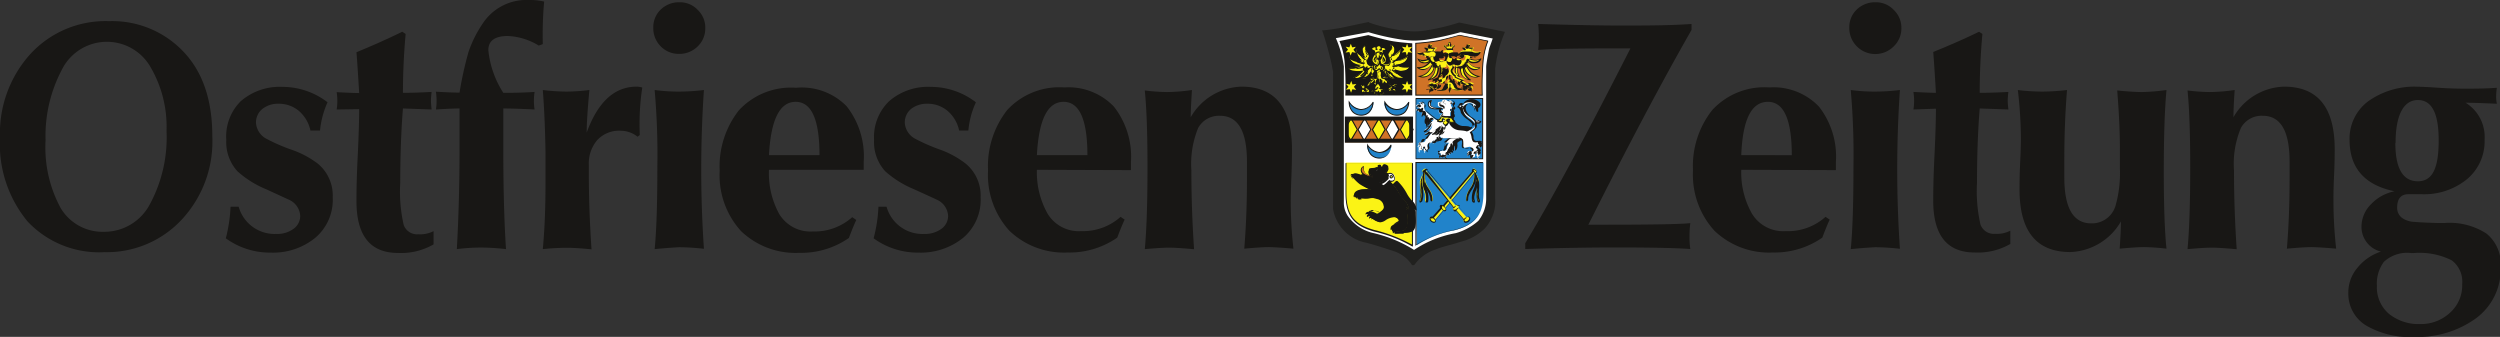 <svg xmlns="http://www.w3.org/2000/svg" xmlns:xlink="http://www.w3.org/1999/xlink" id="Ebene_1" data-name="Ebene 1" viewBox="0 0 222.18 29.94"><rect x="0" y="0" width="222.18" height="29.94" fill="#333333" stroke="none"/><defs><style>.cls-1{fill:none;}.cls-2{fill:#181715;}.cls-3{fill:#21211f;}.cls-4{fill:#fff;}.cls-5{fill:#fbf315;}.cls-6{fill:#d07327;}.cls-7{clip-path:url(#clip-path);}.cls-8{fill:#2183ca;}.cls-9{clip-path:url(#clip-path-2);}.cls-10{fill:#e2b27d;}</style><clipPath id="clip-path" transform="translate(-39.76)"><rect class="cls-1" x="159.31" y="10.4" width="5.99" height="2.25"></rect></clipPath><clipPath id="clip-path-2" transform="translate(-39.76)"><path class="cls-1" d="M168,9.1s.07.08.13.09.1,0,.1,0a.1.1,0,0,0-.1-.09l-.09,0s0,0,0,0"></path></clipPath></defs><path class="cls-2" d="M39.76,12.23a10.5,10.5,0,0,1,2.7-7.43,9.07,9.07,0,0,1,7-2.92A8.71,8.71,0,0,1,56.07,4.6q2.57,2.7,2.56,7.55a10.19,10.19,0,0,1-2.75,7.4,9.09,9.09,0,0,1-6.83,2.86,8.72,8.72,0,0,1-6.84-2.73A10.79,10.79,0,0,1,39.76,12.23Zm4.05.24a11.29,11.29,0,0,0,1.33,6A4.33,4.33,0,0,0,49,20.6a4.57,4.57,0,0,0,4.08-2.45,12.51,12.51,0,0,0,1.48-6.53A10.49,10.49,0,0,0,53.16,6a4.47,4.47,0,0,0-7.93.25A12.56,12.56,0,0,0,43.81,12.47Z" transform="translate(-39.76)"></path><path class="cls-2" d="M68.87,9.09a8,8,0,0,0-.67,2.51h-.85a3.18,3.18,0,0,0-1-1.72,2.74,2.74,0,0,0-1.82-.66,2.23,2.23,0,0,0-1.45.46,1.54,1.54,0,0,0-.57,1.24,1.74,1.74,0,0,0,1,1.45,16.23,16.23,0,0,0,2,.88A8.44,8.44,0,0,1,68,14.54a3.67,3.67,0,0,1,1.33,3,4.42,4.42,0,0,1-1.57,3.61,5.93,5.93,0,0,1-3.93,1.3,6.66,6.66,0,0,1-4-1.27,13.64,13.64,0,0,0,.42-2.81h.72a3.32,3.32,0,0,0,3.36,2.42,2.42,2.42,0,0,0,1.51-.45,1.4,1.4,0,0,0,.6-1.17,1.67,1.67,0,0,0-1-1.42l-2-.92a8.88,8.88,0,0,1-2.57-1.6,3.83,3.83,0,0,1-1-2.79A4.42,4.42,0,0,1,61.15,9a5.27,5.27,0,0,1,3.7-1.28A6.58,6.58,0,0,1,68.87,9.09Z" transform="translate(-39.76)"></path><path class="cls-2" d="M69.68,9.73A4.56,4.56,0,0,0,69.74,9a5.32,5.32,0,0,0-.06-.81c1.08.06,1.74.08,2,.08-.09-1.54-.17-2.76-.24-3.63C73,4,74.37,3.38,75.51,2.82l.3.2c-.16,1.77-.24,3.52-.24,5.23.25,0,1.09,0,2.55-.08a6.71,6.71,0,0,0-.06.81q0,.21.06.75l-2.55-.09c-.16,2-.24,4.23-.24,6.61A13.31,13.31,0,0,0,75.64,20a1.26,1.26,0,0,0,1.29.82,2.56,2.56,0,0,0,1.36-.28v1.18a5.77,5.77,0,0,1-3.16.76q-3.69,0-3.69-4.6c0-.46,0-1.8.11-4s.13-3.62.13-4.18Z" transform="translate(-39.76)"></path><path class="cls-2" d="M78.5,9.73A4.64,4.64,0,0,0,78.56,9a5.67,5.67,0,0,0-.06-.85c1,.06,1.65.08,2.1.08a31.68,31.68,0,0,1,.8-3.62,10.59,10.59,0,0,1,1.26-2.52A4.65,4.65,0,0,1,86.77,0a5.53,5.53,0,0,1,1.35.14A33.35,33.35,0,0,0,88,3.92l-.36.13A5.73,5.73,0,0,0,84.9,3.2q-1.74,0-1.74,1.26a8.56,8.56,0,0,0,1.33,3.79c.62,0,1.55,0,2.78-.08a5.12,5.12,0,0,0-.06.78,4.42,4.42,0,0,0,.06.78c-1.23-.06-2.16-.09-2.78-.09v3.63q0,5.22.24,8.87A20.22,20.22,0,0,0,82.58,22a16.93,16.93,0,0,0-2.22.14q.24-4.32.24-8.87V9.64C80.15,9.64,79.46,9.67,78.5,9.73Z" transform="translate(-39.76)"></path><path class="cls-2" d="M88,22.14c.16-1.7.24-3.64.24-5.84V13.56Q88.19,10.4,88,8a18.29,18.29,0,0,0,2.1.14A16.73,16.73,0,0,0,92.14,8q-.24,2.6-.24,3.78c1-2.72,2.46-4.08,4.45-4.08a1.85,1.85,0,0,1,.49.08A21.74,21.74,0,0,0,96.62,12l-.2.15a2.41,2.41,0,0,0-1.5-.53,2.63,2.63,0,0,0-2.08.83,3.17,3.17,0,0,0-.75,2.2v.72q0,3.24.24,6.79c-.89-.09-1.62-.14-2.2-.14A21.4,21.4,0,0,0,88,22.14Z" transform="translate(-39.76)"></path><path class="cls-2" d="M97.82,2.45a2.16,2.16,0,0,1,.66-1.6A2.33,2.33,0,0,1,100.14.2a2.18,2.18,0,0,1,1.63.68,2.17,2.17,0,0,1,.67,1.61,2.2,2.2,0,0,1-.67,1.63,2.31,2.31,0,0,1-1.65.67,2.24,2.24,0,0,1-1.64-.67A2.27,2.27,0,0,1,97.82,2.45Zm.12,19.69c.16-1.58.24-4,.24-7.27A65.65,65.65,0,0,0,97.94,8a16.35,16.35,0,0,0,2.2.14A18.6,18.6,0,0,0,102.32,8q-.24,3.51-.24,7.11,0,3.45.24,7a21.76,21.76,0,0,0-2.2-.14C99.58,22,98.85,22.05,97.94,22.14Z" transform="translate(-39.76)"></path><path class="cls-2" d="M108.1,15.09A7.51,7.51,0,0,0,109,19a3.24,3.24,0,0,0,3,1.57,5,5,0,0,0,3.5-1.27l.36.25c-.17.35-.39.89-.66,1.6a7.42,7.42,0,0,1-4.39,1.32,7,7,0,0,1-5.2-1.94,7.37,7.37,0,0,1-1.89-5.35,8.06,8.06,0,0,1,1.71-5.38,6.31,6.31,0,0,1,5.08-2A5.58,5.58,0,0,1,115,9.44a7.2,7.2,0,0,1,1.52,4.93v.72Zm0-1.3h4.49q0-4.74-2.12-4.74T108.1,13.79Z" transform="translate(-39.76)"></path><path class="cls-2" d="M126.49,9.09a7.73,7.73,0,0,0-.67,2.51H125a3.13,3.13,0,0,0-1-1.72,2.71,2.71,0,0,0-1.81-.66,2.28,2.28,0,0,0-1.46.46,1.56,1.56,0,0,0-.56,1.24,1.74,1.74,0,0,0,1,1.45,16.52,16.52,0,0,0,2,.88,8.38,8.38,0,0,1,2.41,1.29,3.67,3.67,0,0,1,1.33,3,4.42,4.42,0,0,1-1.57,3.61,6,6,0,0,1-3.94,1.3,6.66,6.66,0,0,1-4-1.27,13,13,0,0,0,.43-2.81h.72a3.31,3.31,0,0,0,3.36,2.42,2.44,2.44,0,0,0,1.51-.45,1.4,1.4,0,0,0,.6-1.17,1.66,1.66,0,0,0-1-1.42c-.13-.07-.8-.37-2-.92a9,9,0,0,1-2.58-1.6,3.83,3.83,0,0,1-1-2.79A4.43,4.43,0,0,1,118.77,9a5.27,5.27,0,0,1,3.7-1.28A6.58,6.58,0,0,1,126.49,9.09Z" transform="translate(-39.76)"></path><path class="cls-2" d="M131.91,15.09a7.51,7.51,0,0,0,.94,3.88,3.24,3.24,0,0,0,3,1.57,5,5,0,0,0,3.5-1.27l.36.25c-.17.35-.39.89-.66,1.6a7.42,7.42,0,0,1-4.39,1.32,7,7,0,0,1-5.2-1.94,7.37,7.37,0,0,1-1.89-5.35,8.06,8.06,0,0,1,1.71-5.38,6.31,6.31,0,0,1,5.08-2,5.58,5.58,0,0,1,4.39,1.7,7.2,7.2,0,0,1,1.52,4.93v.72Zm0-1.3h4.49q0-4.74-2.12-4.74T131.91,13.79Z" transform="translate(-39.76)"></path><path class="cls-2" d="M141.5,22.14q.24-2.55.24-7.27c0-3-.08-5.26-.24-6.83a17.1,17.1,0,0,0,2,.14A16.19,16.19,0,0,0,145.69,8c-.07,1.14-.11,2-.11,2.42a5.39,5.39,0,0,1,4.5-2.72q4.5,0,4.5,5.57c0,.32,0,1.13-.05,2.42s-.06,2-.06,2.21a38,38,0,0,0,.24,4.2c-.77-.07-1.49-.12-2.15-.14-.49,0-1.23.05-2.22.14.16-1.93.24-4,.24-6.13V14.37q0-4.08-2.4-4.08a2.1,2.1,0,0,0-1.94,1.09,8.41,8.41,0,0,0-.6,3.77q0,3.45.24,7c-1-.09-1.7-.14-2.2-.14S142.57,22.05,141.5,22.14Z" transform="translate(-39.76)"></path><path class="cls-2" d="M175.31,21.62q3.44-5.69,9.35-17.32v0h-1.28q-5.52,0-6.92.14a8.91,8.91,0,0,0,.06-1.16,10.13,10.13,0,0,0-.06-1.15c3.34.1,5.76.14,7.24.14,2.29,0,4.42,0,6.39-.14v.53q-4,7-9.17,17.31h1.41q6.43,0,7.65-.14a9.41,9.41,0,0,0-.07,1.17,7.33,7.33,0,0,0,.07,1.13c-1.23-.09-3.42-.14-6.59-.14q-3.48,0-8.08.14Z" transform="translate(-39.76)"></path><path class="cls-2" d="M194.51,15.09a7.41,7.41,0,0,0,.94,3.88,3.24,3.24,0,0,0,3,1.57A5,5,0,0,0,202,19.27l.37.25c-.17.35-.39.89-.66,1.6a7.42,7.42,0,0,1-4.39,1.32,7,7,0,0,1-5.2-1.94,7.38,7.38,0,0,1-1.9-5.35,8,8,0,0,1,1.72-5.38,6.3,6.3,0,0,1,5.08-2,5.58,5.58,0,0,1,4.39,1.7,7.2,7.2,0,0,1,1.51,4.93v.72Zm0-1.3H199q0-4.74-2.12-4.74C195.41,9.05,194.63,10.63,194.51,13.79Z" transform="translate(-39.76)"></path><path class="cls-2" d="M204.11,2.45a2.16,2.16,0,0,1,.66-1.6A2.34,2.34,0,0,1,206.43.2a2.17,2.17,0,0,1,1.63.68,2.18,2.18,0,0,1,.68,1.61,2.2,2.2,0,0,1-.68,1.63,2.31,2.31,0,0,1-3.95-1.67Zm.13,19.69c.16-1.58.24-4,.24-7.27A65.65,65.65,0,0,0,204.24,8a16.1,16.1,0,0,0,2.19.14A18.6,18.6,0,0,0,208.61,8q-.24,3.51-.24,7.11,0,3.45.24,7a21.75,21.75,0,0,0-2.19-.14C205.87,22,205.14,22.05,204.24,22.14Z" transform="translate(-39.76)"></path><path class="cls-2" d="M209.81,9.73a4.56,4.56,0,0,0,.06-.75,5.32,5.32,0,0,0-.06-.81c1.08.06,1.74.08,2,.08-.09-1.54-.17-2.76-.24-3.63,1.57-.64,2.93-1.24,4.07-1.8l.3.2c-.16,1.77-.24,3.52-.24,5.23.25,0,1.1,0,2.55-.08a6.71,6.71,0,0,0-.06.81q0,.21.06.75l-2.55-.09c-.16,2-.24,4.23-.24,6.61a13.31,13.31,0,0,0,.31,3.71,1.26,1.26,0,0,0,1.29.82,2.56,2.56,0,0,0,1.36-.28v1.18a5.77,5.77,0,0,1-3.16.76q-3.69,0-3.69-4.6c0-.46,0-1.8.11-4s.13-3.62.13-4.18Z" transform="translate(-39.76)"></path><path class="cls-2" d="M223.46,8c-.16,2-.24,4-.24,6.17v1.6q0,4.08,2.39,4.08a2.18,2.18,0,0,0,2.17-1.6,10.55,10.55,0,0,0,.38-3.25V13.27c0-1.53-.08-3.27-.24-5.23,1,.1,1.72.14,2.2.14A18.6,18.6,0,0,0,232.3,8q-.24,2.57-.24,7.28c0,3,.08,5.27.24,6.82a19.54,19.54,0,0,0-2-.14c-.47,0-1.19.05-2.16.14.07-1,.11-1.82.11-2.42a5.41,5.41,0,0,1-4.5,2.72q-4.51,0-4.51-5.56c0-.45,0-1.28.06-2.5s.06-1.94.06-2.13A38.63,38.63,0,0,0,219.09,8a18,18,0,0,0,2.15.14A19.36,19.36,0,0,0,223.46,8Z" transform="translate(-39.76)"></path><path class="cls-2" d="M234.17,22.14q.24-2.55.24-7.27c0-3-.08-5.26-.24-6.83a17,17,0,0,0,2,.14A16.33,16.33,0,0,0,238.36,8c-.08,1.14-.11,2-.11,2.42a5.36,5.36,0,0,1,4.5-2.72q4.5,0,4.5,5.57c0,.32,0,1.13-.06,2.42s-.05,2-.05,2.21a38,38,0,0,0,.24,4.2c-.78-.07-1.49-.12-2.15-.14-.5,0-1.24.05-2.23.14.16-1.93.24-4,.24-6.13V14.37c0-2.72-.79-4.08-2.39-4.08a2.09,2.09,0,0,0-1.94,1.09,8.24,8.24,0,0,0-.61,3.77q0,3.45.24,7c-1-.09-1.69-.14-2.19-.14S235.23,22.05,234.17,22.14Z" transform="translate(-39.76)"></path><path class="cls-2" d="M251.36,22.36a2.26,2.26,0,0,1-1.73-2.21,2.82,2.82,0,0,1,.85-2A3.88,3.88,0,0,1,252.57,17q-4-.83-4-4.57a4.14,4.14,0,0,1,1.63-3.41,7.07,7.07,0,0,1,4.5-1.31q.47,0,1.77.09c.89.06,1.66.08,2.31.08.93,0,1.89,0,2.88-.08a5.2,5.2,0,0,0-.06.71,3.1,3.1,0,0,0,.06.71c-1.33-.06-2.25-.09-2.78-.09a3.56,3.56,0,0,1,1.69,3.28A4.37,4.37,0,0,1,259,15.93a6,6,0,0,1-4,1.33h-1.2q-1,0-1,1.2a1.11,1.11,0,0,0,.39.87,1.93,1.93,0,0,0,1,.38c.61.05,1.39.09,2.35.11H257a6,6,0,0,1,3.74.94A3.48,3.48,0,0,1,262,23.7a5.41,5.41,0,0,1-2.21,4.6,8.82,8.82,0,0,1-5.45,1.64,7.7,7.7,0,0,1-4.28-1,3.3,3.3,0,0,1-1.6-2.89,3.38,3.38,0,0,1,.81-2.25A4.44,4.44,0,0,1,251.36,22.36ZM251,25.41a3.08,3.08,0,0,0,1.07,2.48,4.21,4.21,0,0,0,2.8.91,3.79,3.79,0,0,0,2.62-1,3.25,3.25,0,0,0,1.09-2.56,2.35,2.35,0,0,0-.94-2.11,6.42,6.42,0,0,0-3.39-.64h-.18a3.05,3.05,0,0,0-2.45.78A3.25,3.25,0,0,0,251,25.41Zm1.64-12.71c0,2.27.67,3.41,2,3.41s1.85-1.21,1.85-3.64-.62-3.58-1.85-3.58S252.66,10.16,252.66,12.7Z" transform="translate(-39.76)"></path><path class="cls-3" d="M161.43,2s.42.15.63.21a16.06,16.06,0,0,0,2.49.52,8.67,8.67,0,0,0,.87.06,6.26,6.26,0,0,0,.88-.06A19.18,19.18,0,0,0,169.44,2l4.07.83a11.83,11.83,0,0,0-.87,3.26s0,11.35,0,11.61a3.21,3.21,0,0,1-.3,1.64,3.45,3.45,0,0,1-.66,1,4.54,4.54,0,0,1-2.09,1.14c-.8.28-1.56.4-2.35.73a3.69,3.69,0,0,0-1.8,1.36h-.19a.74.74,0,0,0-.08-.13,3.07,3.07,0,0,0-1.51-1.11c-.76-.24-1.68-.56-2.49-.76a3.69,3.69,0,0,1-2.94-3l0-12.19s-.09-.47-.11-.6a29.81,29.81,0,0,0-.86-3.09h.11c.25,0,1.29-.16,1.54-.21.52-.1,2.36-.52,2.52-.52" transform="translate(-39.76)"></path><path class="cls-4" d="M161.38,2.86a21.35,21.35,0,0,0,3.09.68s.59.07,1,.07,1-.07,1-.07a27.89,27.89,0,0,0,3.09-.68l2.86.56c-.1.31-.21.6-.31.88,0,0-.27,1.34-.27,1.65v7.33s0,0,0,0l0,4.35a3.15,3.15,0,0,1-.7,2,5.13,5.13,0,0,1-2,1.09,9.85,9.85,0,0,0-3.71,1.49,11.85,11.85,0,0,0-3.54-1.48,3.81,3.81,0,0,1-2.35-1.54,2.13,2.13,0,0,1-.35-1.12c0-.45,0-3.45,0-3.45s0,0,0,0,0,0,0,0,0,0,0,0,0,0,0,0,0,0,0,0,0,0,0,0,0,0,0,0,0,0,0,0,0,0,0,0V10.48s0,0,0,0,0,0,0,0,0,0,0,0,0,0,0,0,0,0,0,0,0,0,0,0,0,0,0,0V6.1s0,0,0,0V5.91a9.46,9.46,0,0,0-.71-2.52Z" transform="translate(-39.76)"></path><path class="cls-2" d="M159.32,8.49a26.08,26.08,0,0,0-.06-3,6.53,6.53,0,0,0-.46-1.84l2.56-.53s1.29.37,2,.51,1.91.22,1.91.22V8.48Z" transform="translate(-39.76)"></path><path class="cls-5" d="M162,4.71a2,2,0,0,0-.07-.23s-.27-.09-.22-.16.34-.22.3,0c0,.07,0,.13,0,.13s.13,0,.16,0a.21.21,0,0,0,0-.13s-.14,0,0-.16a.17.17,0,0,1,.25,0s.09.15,0,.19h-.07s0,.09,0,.12a.18.18,0,0,0,.21,0c.06-.07-.06-.18.05-.2s.29.07.26.13-.24,0-.24.12a1.56,1.56,0,0,1,0,.21.44.44,0,0,0-.36-.14c-.27,0-.34.15-.34.15" transform="translate(-39.76)"></path><path class="cls-5" d="M162,4.81s-.38.43-.22.66.32.3.38.14a1,1,0,0,0,.07-.26,3,3,0,0,1-.15-.27.88.88,0,0,1-.08-.27" transform="translate(-39.76)"></path><path class="cls-5" d="M162.67,4.8s.38.44.22.67-.32.29-.38.14a1.15,1.15,0,0,1-.07-.27,2.35,2.35,0,0,0,.15-.26,1.43,1.43,0,0,0,.08-.28" transform="translate(-39.76)"></path><path class="cls-5" d="M161.94,5.8a.13.13,0,0,0-.11-.08c-.09,0-.24,0-.31,0a.31.31,0,0,1-.2-.33c0-.24.17-.34.17-.49s-.28-.47-.28-.47a.23.23,0,0,1-.05-.2,1.54,1.54,0,0,1,.08-.24.41.41,0,0,0-.37.4.87.87,0,0,0,.19.55,1.64,1.64,0,0,1-.39-.21,2.09,2.09,0,0,1-.35-.35,1.21,1.21,0,0,0,.13.56,1.61,1.61,0,0,0,.35.44,1.53,1.53,0,0,1-.57-.09,2,2,0,0,1-.54-.3.76.76,0,0,0,.32.56,1.5,1.5,0,0,0,.68.22,1.34,1.34,0,0,1-.53.18,3.9,3.9,0,0,1-.64,0,.7.7,0,0,0,.54.33,2.44,2.44,0,0,0,.82,0,2.16,2.16,0,0,1-.32.31,3.1,3.1,0,0,1-.56.32,1.09,1.09,0,0,0,.74-.1,3.7,3.7,0,0,0,.57-.43,2.19,2.19,0,0,1-.17.29,3.59,3.59,0,0,1-.29.31.63.63,0,0,0,.53-.21,1.72,1.72,0,0,0,.29-.41.6.6,0,0,1,0,.18c0,.13-.06.22-.06.22a.36.36,0,0,0,.26-.19,1.53,1.53,0,0,0,.14-.27s-.18,0-.19-.21.13-.23.13-.23" transform="translate(-39.76)"></path><path class="cls-2" d="M160.91,7h-.16l.07-.06a2.74,2.74,0,0,0,.28-.31l.05-.07a3,3,0,0,1-.39.28,1.05,1.05,0,0,1-.77.1l-.12,0,.12-.05a3.22,3.22,0,0,0,.54-.31l.23-.21a2,2,0,0,1-.7,0c-.46-.08-.58-.34-.58-.35l0-.07h.07a5.46,5.46,0,0,0,.63,0,1.12,1.12,0,0,0,.4-.12,1.21,1.21,0,0,1-.56-.21.8.8,0,0,1-.35-.59V4.9l.07.06a2.45,2.45,0,0,0,.53.29,2.19,2.19,0,0,0,.45.09,1.39,1.39,0,0,1-.28-.38,1.35,1.35,0,0,1-.14-.58V4.27l.07.09a2.21,2.21,0,0,0,.35.34,1.83,1.83,0,0,0,.25.15.75.75,0,0,1-.12-.47.46.46,0,0,1,.41-.44h.07l0,.06a1.54,1.54,0,0,0-.08.24.22.22,0,0,0,.05.17s.28.33.28.49a.43.43,0,0,1-.07.2.53.53,0,0,0-.1.29c0,.22.13.28.17.29a.94.94,0,0,0,.17,0h.13a.16.16,0,0,1,.14.1l.07.07h-.1a.06.06,0,0,0-.05,0,.17.17,0,0,0,0,.15.18.18,0,0,0,.05.14.12.12,0,0,0,.09,0h.07l0,.07a1.56,1.56,0,0,1-.14.29.42.42,0,0,1-.3.21h0v0s0,0,0-.08a.91.91,0,0,0,0-.16,1.81,1.81,0,0,1-.2.25A.67.67,0,0,1,160.91,7Zm.37-.69.07,0a1.33,1.33,0,0,1-.18.3,1.94,1.94,0,0,1-.22.25.63.63,0,0,0,.4-.2,1.78,1.78,0,0,0,.28-.39l0-.11,0,.11a.45.45,0,0,1,0,.2,1.55,1.55,0,0,1,0,.15.32.32,0,0,0,.16-.15l.12-.21-.09,0a.31.31,0,0,1-.09-.2.34.34,0,0,1,.06-.22l.05,0a.06.06,0,0,0-.05,0h-.32a.35.35,0,0,1-.22-.36.53.53,0,0,1,.1-.34.4.4,0,0,0,.06-.16,1.15,1.15,0,0,0-.26-.44.28.28,0,0,1-.06-.24,1.21,1.21,0,0,1,0-.18.38.38,0,0,0-.26.35.81.81,0,0,0,.19.52l.08.11-.13,0a1.43,1.43,0,0,1-.4-.21,1.41,1.41,0,0,1-.28-.26,1.37,1.37,0,0,0,.12.42,1.58,1.58,0,0,0,.34.42l.07.07h-.1a1.57,1.57,0,0,1-.58-.09,1.92,1.92,0,0,1-.48-.24.84.84,0,0,0,.3.42,1.31,1.31,0,0,0,.65.21h.13l-.11.07a1.28,1.28,0,0,1-.55.2,3.49,3.49,0,0,1-.56,0,.83.83,0,0,0,.47.24,2,2,0,0,0,.8-.06l.13,0-.08.1a4.18,4.18,0,0,1-.33.33,2.69,2.69,0,0,1-.44.26,1,1,0,0,0,.57-.12A3.28,3.28,0,0,0,161.28,6.28Z" transform="translate(-39.76)"></path><path class="cls-2" d="M162.31,5.84l-.06,0-.05,0,.06-.06.05,0h0l0,0,0,.06,0,0ZM162,5.57a.38.38,0,0,1,0-.25.8.8,0,0,1,.08-.13l.07,0-.07.12a.26.26,0,0,0,0,.18Zm.71,0-.08,0a.26.26,0,0,0,0-.18.43.43,0,0,0-.08-.12l.08,0,.08.13A.38.38,0,0,1,162.67,5.57Zm.09-.05-.08,0a.28.28,0,0,0,0-.19l-.11-.18.07,0s.08.11.12.19l0,.07a.3.3,0,0,0-.05-.14.64.64,0,0,0-.13-.16l.07-.06a1.31,1.31,0,0,1,.13.17.45.45,0,0,1,.07.22h-.08A.32.32,0,0,1,162.76,5.52Zm-.89,0a.22.22,0,0,1,0-.15h-.08a.45.45,0,0,1,.07-.22A.77.77,0,0,1,162,5l.06.06a1.22,1.22,0,0,0-.12.16.22.22,0,0,0-.05.14l0-.07a1.32,1.32,0,0,1,.12-.19l.07,0-.12.18a.31.31,0,0,0,0,.19Z" transform="translate(-39.76)"></path><path class="cls-5" d="M162.66,5.79s0-.07.13-.07.23,0,.31,0a.31.31,0,0,0,.19-.33c0-.24-.16-.34-.16-.49s.27-.47.27-.47a.23.23,0,0,0,0-.2,1,1,0,0,0-.08-.25.42.42,0,0,1,.37.41.87.87,0,0,1-.19.55,1.64,1.64,0,0,0,.39-.21,2.35,2.35,0,0,0,.36-.35,1.32,1.32,0,0,1-.14.56,1.61,1.61,0,0,1-.35.44,1.53,1.53,0,0,0,.57-.09,2.15,2.15,0,0,0,.55-.3.79.79,0,0,1-.33.56,1.5,1.5,0,0,1-.68.22,1.34,1.34,0,0,0,.53.18,3.9,3.9,0,0,0,.64,0,.7.7,0,0,1-.54.33,2.44,2.44,0,0,1-.82,0,3.09,3.09,0,0,0,.32.31,3.1,3.1,0,0,0,.56.32,1.09,1.09,0,0,1-.74-.1,3.7,3.7,0,0,1-.57-.43,2.19,2.19,0,0,0,.17.29,3.59,3.59,0,0,0,.29.31.63.63,0,0,1-.53-.21A1.48,1.48,0,0,1,163,6.3a.34.34,0,0,0,0,.18c0,.13.06.22,0,.22a.37.37,0,0,1-.26-.18,1.16,1.16,0,0,1-.13-.28s.18,0,.19-.21-.15-.24-.15-.24" transform="translate(-39.76)"></path><path class="cls-2" d="M163.7,7a.67.67,0,0,1-.5-.23,1.81,1.81,0,0,1-.2-.25c0,.07,0,.13,0,.16s0,.06,0,.08l0,0h0a.42.42,0,0,1-.3-.21,1.1,1.1,0,0,1-.13-.29V6.19h.06a.17.17,0,0,0,.09,0,.2.2,0,0,0,.05-.14.25.25,0,0,0,0-.16.11.11,0,0,0-.07,0h-.1l.07-.08a.23.23,0,0,1,.15-.09h.14a1,1,0,0,0,.17,0s.15-.06.16-.29a.62.62,0,0,0-.09-.29.36.36,0,0,1-.08-.2c0-.16.26-.46.28-.49a.22.22,0,0,0,0-.17,1.54,1.54,0,0,0-.08-.24l0-.06h.07a.46.46,0,0,1,.42.44.82.82,0,0,1-.13.47,2.71,2.71,0,0,0,.26-.15,2.47,2.47,0,0,0,.34-.34l.07-.09v.11a1.35,1.35,0,0,1-.14.58,1.39,1.39,0,0,1-.28.38,2.19,2.19,0,0,0,.45-.09A2.18,2.18,0,0,0,164.9,5L165,4.9V5a.8.8,0,0,1-.35.59,1.36,1.36,0,0,1-.56.22,1.4,1.4,0,0,0,.4.11,5.46,5.46,0,0,0,.63,0h.07l0,.07s-.12.27-.58.35a2,2,0,0,1-.7,0l.23.21a3.22,3.22,0,0,0,.54.31l.11.05-.11,0a1.05,1.05,0,0,1-.77-.1,3,3,0,0,1-.39-.28l0,.07a2.74,2.74,0,0,0,.28.31l.07.06h-.16Zm-.76-.79.05.11a1.51,1.51,0,0,0,.27.39.65.65,0,0,0,.4.2,3,3,0,0,1-.22-.25,1.33,1.33,0,0,1-.18-.3l.07,0a3.11,3.11,0,0,0,.57.43,1,1,0,0,0,.56.12,3.18,3.18,0,0,1-.44-.26,2.22,2.22,0,0,1-.32-.33l-.09-.1.13,0a2,2,0,0,0,.8.06A.79.79,0,0,0,165,6a3.49,3.49,0,0,1-.56,0,1.35,1.35,0,0,1-.55-.2l-.11-.07h.13a1.5,1.5,0,0,0,.65-.22.84.84,0,0,0,.3-.42,2.34,2.34,0,0,1-.48.24,1.55,1.55,0,0,1-.58.09h-.1l.08-.06a1.62,1.62,0,0,0,.33-.42,1.3,1.3,0,0,0,.12-.42,1.68,1.68,0,0,1-.27.26,1.56,1.56,0,0,1-.41.21l-.13,0,.09-.11a.89.89,0,0,0,.18-.52.38.38,0,0,0-.26-.35,1.27,1.27,0,0,1,.06.18.28.28,0,0,1-.07.24,1.15,1.15,0,0,0-.26.44.4.4,0,0,0,.06.16.53.53,0,0,1,.1.34.33.33,0,0,1-.22.36h-.37l.06.05a.33.33,0,0,1,.06.21.29.29,0,0,1-.09.2.2.2,0,0,1-.09,0,2.34,2.34,0,0,0,.11.21.36.36,0,0,0,.16.15s0-.09,0-.15a.76.76,0,0,1,0-.2Z" transform="translate(-39.76)"></path><path class="cls-5" d="M162.11,6.34l.21-.21v0l.16.17a1.61,1.61,0,0,1,0,.23c0,.09-.07.3.09.31a.26.26,0,0,0,.2,0,.17.17,0,0,1,.14,0s0,.07,0,.07h.19s-.09.1-.14.11l-.1,0a.55.55,0,0,0,.14.09.63.63,0,0,1,.25.26,1.4,1.4,0,0,0,.22.24s.08,0,.1,0,.07-.11.14-.1a.15.15,0,0,1,.08,0h.13l-.1.09s0,.11-.06.12h-.18s0,0,.06.06.16,0,.18.09,0,.12,0,.18l0,.06s-.07-.07-.1-.07-.17,0-.18,0,0-.18,0-.21-.09,0-.1,0a.37.37,0,0,0,0,.11.14.14,0,0,1-.1.14c-.09,0-.07,0-.12,0l0,0V8s-.08-.11,0-.17a.38.38,0,0,1,.16-.06.06.06,0,0,0,0-.1,2,2,0,0,0-.26-.23.72.72,0,0,1-.2-.09,1.35,1.35,0,0,1-.15-.17.3.3,0,0,1-.08.21l-.08.06a.54.54,0,0,0,0-.22.8.8,0,0,0-.14-.22h-.09s0,.22,0,.3.26.32.26.4,0,.21-.14.12-.12-.07-.12-.07a.3.3,0,0,0,.25.16.7.7,0,0,1,.37.19.31.31,0,0,1-.16,0,.75.75,0,0,0-.25,0,.15.15,0,0,0,.09.1c.08,0,.09.07.09.07a.25.25,0,0,1-.15,0,.43.43,0,0,0-.14,0,.14.14,0,0,0,.08.13c.09.06.05,0,.05,0s-.12,0-.17-.06l-.12-.18a.39.39,0,0,1,0,.17.47.47,0,0,1,0,.12s0,0,0-.12a.31.31,0,0,1,0-.17l-.13.18c-.05.07-.17.06-.17.06s0,0,.05,0a.14.14,0,0,0,.08-.13.51.51,0,0,0-.14,0,.25.25,0,0,1-.15,0s0,0,.09-.07a.15.15,0,0,0,.09-.1.75.75,0,0,0-.25,0,.31.31,0,0,1-.16,0A.7.7,0,0,1,162,8a.3.3,0,0,0,.25-.16s0,0-.12.07-.15,0-.14-.12.21-.32.26-.4,0-.3,0-.3h-.09a.8.8,0,0,0-.14.22.85.85,0,0,0,0,.22l-.08-.06a.3.3,0,0,1-.08-.21,1.35,1.35,0,0,1-.15.17.72.72,0,0,1-.2.09,2,2,0,0,0-.26.23.06.06,0,0,0,0,.1.38.38,0,0,1,.16.06c.07.06,0,.17,0,.17v.09l0,0c-.05,0,0,0-.12,0a.14.14,0,0,1-.1-.14s0-.08,0-.11-.08,0-.1,0,0,.09,0,.21-.15,0-.18,0-.1.07-.1.07l0-.06c0-.06,0-.09,0-.18s.1-.08.18-.09.06-.06.06-.06h-.18c-.07,0-.06-.12-.06-.12l-.1-.09h.13a.15.15,0,0,1,.08,0c.07,0,.11.05.14.1s.1,0,.1,0a1.4,1.4,0,0,0,.22-.24.63.63,0,0,1,.25-.26.55.55,0,0,0,.14-.09l-.09,0c-.06,0-.14-.11-.14-.11h.18s0,0,0-.07a.17.17,0,0,1,.14,0,.26.26,0,0,0,.2,0c.16,0,.11-.22.1-.31a1,1,0,0,1,0-.23" transform="translate(-39.76)"></path><path class="cls-2" d="M162.3,8.48l0-.05a.68.68,0,0,1,0-.13v0l0,.05a.29.29,0,0,1-.21.08h0l0,0s0-.07.08-.1l0,0-.05,0a.39.39,0,0,1-.18,0h0V8.25s0-.06.11-.11h0a.29.29,0,0,0-.14,0,.5.5,0,0,1-.19,0h-.1l.08-.07a.71.71,0,0,1,.39-.2.25.25,0,0,1,0-.17.8.8,0,0,1,.19-.31l.08-.11a.46.46,0,0,0,0-.24h0a.87.87,0,0,0-.12.2.79.79,0,0,0,0,.2l-.08,0-.06,0a.24.24,0,0,1-.09-.14.76.76,0,0,1-.09.09.65.65,0,0,1-.21.1,1.74,1.74,0,0,0-.24.22h0v0a.29.29,0,0,1,.18.07.17.17,0,0,1,0,.21v.06l0,0,0,0s-.05,0-.09,0h0s0,0-.09,0a.17.17,0,0,1-.13-.18v0a.06.06,0,0,0,0,0h0s0,0,0,0a.42.42,0,0,1,0,.14c0,.08-.14.07-.21.06l-.08.06s0,0,0,0h-.08l0-.06s0,0,0,0a.2.2,0,0,0,0-.07.49.49,0,0,1,0-.11.13.13,0,0,1,.09-.11.06.06,0,0,1-.06,0,.17.17,0,0,1,0-.11l-.2-.16.26,0s0,0,.08,0a.19.19,0,0,1,.19.13s0,0,0,0a1.37,1.37,0,0,0,.2-.22.78.78,0,0,1,.27-.28l.06,0h0c-.07,0-.15-.11-.17-.13l-.06-.06h.25a.06.06,0,0,1,0-.06.24.24,0,0,1,.17,0l0,0a.22.22,0,0,0,.15,0,.06.06,0,0,0,0,0,.37.37,0,0,0,0-.21v0c0-.09,0-.23,0-.23v0l.31-.3v.13l.16.17v0s0,.14,0,.23v0a.37.37,0,0,0,0,.21.06.06,0,0,0,0,0,.22.22,0,0,0,.15,0l0,0a.23.23,0,0,1,.17,0,.06.06,0,0,1,0,.06h.25l-.06.06s-.1.12-.16.13h0l.06,0a.78.78,0,0,1,.27.28,1.37,1.37,0,0,0,.2.22s0,0,.05,0,.13-.13.18-.13.07,0,.08,0l.26,0-.2.16a.15.15,0,0,1,0,.11.09.09,0,0,1-.07,0,.13.13,0,0,1,.09.11.49.49,0,0,1,0,.11.2.2,0,0,0,0,.07s0,0,0,0l.05.06h-.08s0,0,0,0l-.07-.06c-.08,0-.2,0-.22-.06a.44.44,0,0,1,0-.15s0,0,0,0h0a.06.06,0,0,0,0,0v0a.16.16,0,0,1-.12.18c-.06,0-.09,0-.1,0h0s-.06.07-.09,0l0,0,0,0V8.05a.17.17,0,0,1,0-.21.31.31,0,0,1,.18-.07v0h0a2.8,2.8,0,0,0-.25-.22.53.53,0,0,1-.3-.19.24.24,0,0,1-.09.14.16.16,0,0,0-.06,0l-.08,0a.79.79,0,0,0,0-.2.87.87,0,0,0-.12-.2h0a.46.46,0,0,0,0,.24l.08.11a.8.8,0,0,1,.19.31.25.25,0,0,1-.05.17.67.67,0,0,1,.39.2l.08.07H163a.5.5,0,0,1-.19,0,.29.29,0,0,0-.14,0h0c.09,0,.11.09.11.11V8.3h0a.39.39,0,0,1-.18,0l-.05,0,0,0c.06,0,.1.06.08.1l0,0h0a.27.27,0,0,1-.21-.08l0-.05v0a1.11,1.11,0,0,1,0,.13Zm0-.39.1.15a.1.1,0,0,1,0-.07v0h0l.1,0a.18.18,0,0,1,0-.08V8h0l.2,0a.41.41,0,0,0-.17-.05h0a.33.33,0,0,1-.29-.19V7.77h0s0,0,.17.08l0,0s0-.05,0-.11a1.11,1.11,0,0,0-.17-.26.62.62,0,0,1-.08-.12.53.53,0,0,1,0-.33V7h.16a.75.75,0,0,1,.15.24.39.39,0,0,1,0,.14h0a.24.24,0,0,0,.07-.18V7.08l.08.11a.76.76,0,0,0,.14.16.51.51,0,0,0,.18.09h0s.13.1.21.18a.84.84,0,0,1-.15-.18A.57.57,0,0,0,163,7.2a.49.49,0,0,1-.16-.1L162.79,7h.09L163,7l0,0h-.08s0,0,0,0,0,0,0,0a.09.09,0,0,0-.09,0h0a.31.31,0,0,1-.2,0,.24.24,0,0,1-.11-.06.41.41,0,0,1,0-.27v0a1.7,1.7,0,0,0,0-.21l-.14-.14-.15.15a1.56,1.56,0,0,0,0,.2v0a.36.36,0,0,1,0,.27.24.24,0,0,1-.11.06.31.31,0,0,1-.2,0h0a.09.09,0,0,0-.09,0s0,0,0,0,0,0,0,0h-.08l0,0,.09,0h.08l-.06.06a.49.49,0,0,1-.16.1.57.57,0,0,0-.22.24,2,2,0,0,1-.15.18c.08-.08.19-.16.21-.18h0a.51.51,0,0,0,.18-.09.94.94,0,0,0,.14-.16l.09-.11v.14a.24.24,0,0,0,.07.18h0a.39.39,0,0,1,0-.14.75.75,0,0,1,.15-.24h.16V7s0,.24,0,.33a.62.62,0,0,1-.08.12,1.11,1.11,0,0,0-.17.26c0,.06,0,.1,0,.11l0,0c.11-.09.13-.09.16-.08h0v0h0A.32.32,0,0,1,162,8h0a.41.41,0,0,0-.17.05L162,8h0v.05a.18.18,0,0,1,0,.08l.1,0h.05v0a.1.1,0,0,1,0,.07l.1-.15.06,0Zm-1.17-.25a.19.19,0,0,1,0,.08v0a.09.09,0,0,0,.07.1.08.08,0,0,0,.05,0h.05s0-.08,0-.11a.3.3,0,0,0-.14-.06h0Zm2.1.19h0a.08.08,0,0,0,.05,0,.09.09,0,0,0,.07-.1v0s0,0,0-.08h0a.3.3,0,0,0-.14.06s0,.1,0,.1V8h0Zm.49,0h0V8a.11.11,0,0,0,0-.08s0,0-.09,0h-.09a.13.13,0,0,0,0,.06.62.62,0,0,0,0,.13h.13ZM161,7.85h-.08c-.07,0-.09,0-.1,0a.21.21,0,0,0,0,.08V8h0c.12,0,.14,0,.14,0s0-.08,0-.12Zm-.19-.26,0,0v0s0,.06,0,.07l.2,0h0v0s0,0,0,0h.08a.13.13,0,0,1,0-.08l0,0-.05,0h0a.13.13,0,0,1-.15-.06s-.06-.09-.09-.08l-.06,0v0Zm2.71.18h.06s0,0,0,0v0h.21a.12.12,0,0,0,0-.08v0l0,0h0l-.06,0s-.07.05-.09.08a.12.12,0,0,1-.15.06h0l-.05-.05,0,.05a.13.13,0,0,1,0,.08Z" transform="translate(-39.76)"></path><polygon class="cls-5" points="120.53 7.99 120.19 7.93 120.07 8.24 119.95 7.92 119.62 7.97 119.84 7.71 119.63 7.45 119.96 7.51 120.09 7.19 120.2 7.51 120.54 7.46 120.32 7.72 120.53 7.99"></polygon><polygon class="cls-5" points="125.5 7.99 125.16 7.93 125.03 8.24 124.92 7.92 124.58 7.97 124.8 7.71 124.59 7.45 124.93 7.51 125.05 7.19 125.17 7.51 125.5 7.46 125.28 7.72 125.5 7.99"></polygon><polygon class="cls-5" points="125.5 4.69 125.16 4.63 125.03 4.94 124.92 4.62 124.58 4.67 124.8 4.41 124.59 4.15 124.93 4.21 125.05 3.89 125.17 4.21 125.5 4.16 125.28 4.42 125.5 4.69"></polygon><polygon class="cls-5" points="120.49 4.69 120.16 4.63 120.03 4.94 119.92 4.62 119.58 4.67 119.8 4.41 119.59 4.15 119.92 4.21 120.05 3.89 120.17 4.21 120.5 4.16 120.28 4.42 120.49 4.69"></polygon><path class="cls-5" d="M162.25,5.37s0,0,.06,0,.06,0,.06,0,0,.17,0,.23a.43.43,0,0,0,.16.18c.07,0,.13,0,.17.12s0,.36-.21.32-.12-.12-.2-.12-.06.1-.2.12-.27-.22-.22-.32.1-.08.18-.12a.4.4,0,0,0,.15-.18,1.43,1.43,0,0,0,0-.23" transform="translate(-39.76)"></path><path class="cls-2" d="M162.55,6.27h-.05a.23.23,0,0,1-.15-.1s0,0,0,0h0l0,0a.23.23,0,0,1-.16.1.24.24,0,0,1-.23-.09.32.32,0,0,1,0-.3.2.2,0,0,1,.13-.11l.06,0a.37.37,0,0,0,.13-.16,1.38,1.38,0,0,0,0-.22h0a.12.12,0,0,1,.08,0h0a.1.1,0,0,1,.08,0h0a1.38,1.38,0,0,0,0,.22.4.4,0,0,0,.14.16l.06,0a.22.22,0,0,1,.13.11.32.32,0,0,1,0,.3A.23.23,0,0,1,162.55,6.27Zm-.24-.22a.13.13,0,0,1,.11.07.12.12,0,0,0,.09.06.15.15,0,0,0,.15,0,.23.23,0,0,0,0-.21s0,0-.09-.07l-.07,0a.52.52,0,0,1-.17-.21.9.9,0,0,1,0-.18v0l0,0a.76.76,0,0,1,0,.21.36.36,0,0,1-.17.21l-.07,0s-.07,0-.09.07a.27.27,0,0,0,0,.21.15.15,0,0,0,.15,0,.12.12,0,0,0,.1-.06s.05-.07.11-.07Z" transform="translate(-39.76)"></path><path class="cls-5" d="M162,4.88a1,1,0,0,0,.18.39.12.12,0,0,0,.2,0,1.14,1.14,0,0,0,.17-.37c0-.11,0-.19-.12-.23a.4.4,0,0,0-.31,0,.21.21,0,0,0-.12.21" transform="translate(-39.76)"></path><path class="cls-2" d="M162.32,5.36a.18.18,0,0,1-.13-.06,1,1,0,0,1-.19-.41h0a.24.24,0,0,1,.14-.26.43.43,0,0,1,.34,0c.17,0,.17.16.15.28a1.15,1.15,0,0,1-.18.39.14.14,0,0,1-.12.07Zm-.23-.49a.85.85,0,0,0,.16.37.09.09,0,0,0,.07,0,.13.13,0,0,0,.07,0,1.17,1.17,0,0,0,.16-.36c0-.1,0-.15-.09-.18a.4.4,0,0,0-.29,0,.16.16,0,0,0-.08.16Z" transform="translate(-39.76)"></path><path class="cls-2" d="M163.3,6.64l0,0h0a1.18,1.18,0,0,1-.22-.2l-.12-.14a.1.1,0,0,1,0,0h-.08a.17.17,0,0,0,0,.07c0,.09,0,.11,0,.11l0,.07s-.07,0-.1-.16a.66.66,0,0,1,0-.15l0-.06.05,0h.06a.08.08,0,0,0,0,0V6.06l.08.1.12.13,0,0,.07,0s0,0,.09,0,0-.07,0-.07v-.1l.08.06.15.12a.19.19,0,0,1,0-.13l0,0h0a.08.08,0,0,0,.07,0,.06.06,0,0,0,0-.07l0-.07.13,0a.58.58,0,0,1-.14-.09l-.09-.08h.11s.05,0,.05,0,0,0,0,0l-.13,0,.26-.06h-.25l.12-.07a.08.08,0,0,0,0-.08c0-.08-.06-.08-.07-.08h-.14l.11-.08s.16-.13.19-.17h0a1,1,0,0,1-.32,0h0l0,0a.22.22,0,0,0,0-.11.2.2,0,0,0-.1-.1l-.11,0,.11,0a.25.25,0,0,0,.1-.1.64.64,0,0,0,.06-.22h.09a.78.78,0,0,1-.08.25.43.43,0,0,1-.07.1.49.49,0,0,1,.08.1.27.27,0,0,1,0,.12l.23,0a.84.84,0,0,0,.3-.29l.08,0a2.87,2.87,0,0,1-.3.39l-.14.11a.18.18,0,0,1,.07.11.14.14,0,0,1,0,.11h.2a3.75,3.75,0,0,0,.39-.07l0,.08-.41.14-.21,0a.11.11,0,0,1,0,.08.16.16,0,0,1-.05.08,2.16,2.16,0,0,0,.2.09,3.75,3.75,0,0,0,.46.14v.09a3.73,3.73,0,0,1-.49-.08L163.64,6a.16.16,0,0,1,0,.08.18.18,0,0,1-.1.06.44.44,0,0,0,.11.15l.27.25,0,.06a2.58,2.58,0,0,1-.37-.26l-.16-.13a.12.12,0,0,1-.07.07l-.08,0,0,0a.72.72,0,0,0,.13.17l0,0h0Zm-2,0-.06,0,0,0h0a.69.69,0,0,0,.13-.17l0,0-.08,0a.12.12,0,0,1-.07-.07l-.16.13a2.58,2.58,0,0,1-.37.26l-.05-.06.27-.25a.44.44,0,0,0,.11-.15.18.18,0,0,1-.1-.06A.16.16,0,0,1,161,6l-.21.06a3.73,3.73,0,0,1-.49.08V6.07a3.75,3.75,0,0,0,.46-.14,2.16,2.16,0,0,0,.2-.09.16.16,0,0,1,0-.08.11.11,0,0,1,0-.08l-.21,0-.41-.14,0-.08a3.75,3.75,0,0,0,.39.07h.2a.14.14,0,0,1,0-.11.18.18,0,0,1,.07-.11l-.14-.11a2.87,2.87,0,0,1-.3-.39l.08,0a.84.84,0,0,0,.3.29l.23,0a.27.27,0,0,1,0-.12.3.3,0,0,1,.09-.1.27.27,0,0,1-.08-.1.78.78,0,0,1-.08-.25h.09a.64.64,0,0,0,.06.22.25.25,0,0,0,.1.1l.11,0-.11,0a.2.2,0,0,0-.1.1.22.22,0,0,0,0,.11l0,0h-.05a1,1,0,0,1-.32,0h0s.19.16.19.17l.12.09-.15,0s0,0-.07.08a.08.08,0,0,0,0,.08l.11.07h-.24l.27.06-.14,0s0,0,0,0a0,0,0,0,0,0,0h.11l-.09.07a.58.58,0,0,1-.14.09l.13,0,0,.07a.06.06,0,0,0,0,.07.08.08,0,0,0,.07,0h0l0,0a.19.19,0,0,1,0,.13l.15-.12.09-.06,0,.1s0,.06,0,.07.08,0,.09,0l.07,0,0,0,.12-.13.08-.1v.13a.08.08,0,0,0,0,0h.06l0,0,0,.06a.66.66,0,0,1,0,.15c0,.12-.09.16-.1.16l0-.07h0a.25.25,0,0,0,.05-.11.17.17,0,0,0,0-.07h-.08a.1.1,0,0,1-.05,0l-.12.14a1.18,1.18,0,0,1-.22.2h0Zm.34-.78a.48.48,0,0,1-.28-.09.65.65,0,0,1-.17-.46h.09s0,.29.13.39a.42.42,0,0,0,.38,0l0,.08A.68.68,0,0,1,161.65,5.86Zm1.31,0a.68.68,0,0,1-.19,0l0-.08a.42.42,0,0,0,.38,0c.14-.1.13-.38.13-.39h.09a.6.6,0,0,1-.17.46A.48.48,0,0,1,163,5.86Zm-.51-1s-.11,0-.11-.07.06-.08.11-.08.11,0,.11.06A.13.13,0,0,1,162.45,4.91Z" transform="translate(-39.76)"></path><path class="cls-2" d="M162.43,4.84s0,0,0,0,0,0,0,0,0,0,0,0,0,0,0,0" transform="translate(-39.76)"></path><path class="cls-2" d="M162.16,4.84s0,0,0,0,0,0,0,0,0,0,0,0,0,0,0,0" transform="translate(-39.76)"></path><path class="cls-2" d="M162.55,6.13a.08.08,0,0,1,0-.16.08.08,0,0,1,0,.16Zm0-.09h0Zm-.5.09a.08.08,0,0,1,0-.16.08.08,0,0,1,0,.16Zm0-.09h0Zm.26-.77a.11.11,0,0,1-.1-.11s0,0,.08-.06a.09.09,0,0,1,0,0V5s0,0,0,0a.37.37,0,0,0,0-.08h.11V5s0,0,0,0v0l0,0s0,0,0,0,.08,0,.08.06A.11.11,0,0,1,162.31,5.27Z" transform="translate(-39.76)"></path><rect class="cls-6" x="119.55" y="10.4" width="5.99" height="2.25"></rect><polygon class="cls-4" points="120.72 11.52 121.27 12.5 121.85 11.51 121.3 10.52 120.72 11.52"></polygon><path class="cls-2" d="M161,12.6l-.6-1.08.64-1.11.6,1.1Zm-.49-1.08.49.88.53-.89-.49-.89Z" transform="translate(-39.76)"></path><polygon class="cls-5" points="119.55 11.41 119.55 11.63 120.04 12.5 120.62 11.51 120.07 10.52 119.55 11.41"></polygon><g class="cls-7"><path class="cls-2" d="M159.8,12.6l-.6-1.08.63-1.11.61,1.1Zm-.49-1.08.49.88.53-.89-.5-.89Z" transform="translate(-39.76)"></path></g><polygon class="cls-5" points="121.97 11.52 122.54 10.52 123.09 11.51 122.51 12.5 121.97 11.52"></polygon><path class="cls-2" d="M162.27,12.6l-.6-1.08.64-1.11.61,1.1,0,0Zm-.48-1.08.49.88.52-.89-.49-.89Z" transform="translate(-39.76)"></path><polygon class="cls-4" points="123.21 11.52 123.75 12.5 124.34 11.51 123.79 10.52 123.21 11.52"></polygon><path class="cls-2" d="M163.51,12.6l-.6-1.08.64-1.11.61,1.1,0,0ZM163,11.52l.49.88.52-.89-.49-.89Z" transform="translate(-39.76)"></path><polygon class="cls-5" points="124.45 11.52 124.99 12.5 125.54 11.56 125.54 11.45 125.03 10.52 124.45 11.52"></polygon><path class="cls-2" d="M164.76,12.6l-.6-1.08.63-1.11.61,1.1,0,0Zm-.49-1.08.49.88.52-.89-.49-.89Z" transform="translate(-39.76)"></path><path class="cls-2" d="M165.34,12.68h-6.06V10.36h6.06Zm-5.71-.35H165V10.71h-5.37Z" transform="translate(-39.76)"></path><path class="cls-8" d="M159.67,9.07a1.38,1.38,0,0,0,1.06.66,1.22,1.22,0,0,0,1.09-.66s0,1.2-1.1,1.16a1.09,1.09,0,0,1-1.05-1.16" transform="translate(-39.76)"></path><path class="cls-2" d="M160.77,10.28h-.05a1.09,1.09,0,0,1-.78-.32,1.38,1.38,0,0,1-.32-.89V8.93l.08.12a1.33,1.33,0,0,0,1,.64h0a1.23,1.23,0,0,0,1.05-.63h.08a1.4,1.4,0,0,1-.37.94A1,1,0,0,1,160.77,10.28Zm-1.05-1.06a1.14,1.14,0,0,0,.29.68,1,1,0,0,0,.72.29h0a.92.92,0,0,0,.66-.24,1.24,1.24,0,0,0,.33-.7,1.3,1.3,0,0,1-1,.53h0A1.35,1.35,0,0,1,159.72,9.22Z" transform="translate(-39.76)"></path><path class="cls-8" d="M162.79,9.07a1.38,1.38,0,0,0,1.07.66,1.21,1.21,0,0,0,1.08-.66s0,1.2-1.09,1.16a1.1,1.1,0,0,1-1.06-1.16" transform="translate(-39.76)"></path><path class="cls-2" d="M163.89,10.28h0a1.08,1.08,0,0,1-.78-.32,1.32,1.32,0,0,1-.32-.89V8.93l.08.12a1.33,1.33,0,0,0,1,.64h0a1.21,1.21,0,0,0,1.05-.63H165a1.42,1.42,0,0,1-.36.94A1,1,0,0,1,163.89,10.28Zm-1-1.06a1.26,1.26,0,0,0,.11.41.92.92,0,0,0,.9.56h0a1,1,0,0,0,.67-.24,1.29,1.29,0,0,0,.32-.7,1.28,1.28,0,0,1-1,.53A1.37,1.37,0,0,1,162.84,9.22Z" transform="translate(-39.76)"></path><path class="cls-8" d="M161.26,12.89a1.4,1.4,0,0,0,1.07.66,1.23,1.23,0,0,0,1.08-.66s0,1.19-1.09,1.16a1.1,1.1,0,0,1-1.06-1.16" transform="translate(-39.76)"></path><path class="cls-2" d="M162.36,14.09h0a1.07,1.07,0,0,1-.78-.31,1.39,1.39,0,0,1-.32-.89v-.15l.07.13a1.41,1.41,0,0,0,1,.64h0a1.19,1.19,0,0,0,1-.64l.09,0a1.45,1.45,0,0,1-.37.93A1,1,0,0,1,162.36,14.09Zm-1-1.05a1.55,1.55,0,0,0,.1.4.94.94,0,0,0,.9.56.9.9,0,0,0,.71-.24,1.3,1.3,0,0,0,.32-.69,1.25,1.25,0,0,1-1,.52h0A1.33,1.33,0,0,1,161.32,13Z" transform="translate(-39.76)"></path><path class="cls-5" d="M165.28,14.45h-5.9v2.67c0,1.85.57,2.82,2.48,3.36a12.06,12.06,0,0,1,3.43,1.33Z" transform="translate(-39.76)"></path><path class="cls-2" d="M165.33,21.9l-.07,0a12,12,0,0,0-3.41-1.33c-1.83-.52-2.51-1.44-2.51-3.4,0-1.08,0-2.67,0-2.67v0h6Zm-5.91-7.41v2.63c0,1.94.64,2.8,2.45,3.31a13.82,13.82,0,0,1,3.37,1.3V14.49Z" transform="translate(-39.76)"></path><path class="cls-4" d="M162.06,16.25v.37h1.05l.14-.54s.64.17.45-.43a.33.33,0,0,0-.54-.19.31.31,0,0,0-.13.29c0,.08,0,.1,0,.1Z" transform="translate(-39.76)"></path><path class="cls-2" d="M162,16.67v-.45h0l.94-.41a.08.08,0,0,0,0-.05.35.35,0,0,1,.12-.31l0,0a.37.37,0,0,1,.6.2.42.42,0,0,1,0,.42.5.5,0,0,1-.43.08l-.13.53h0Zm.07-.39v.3h1l.14-.56h0s.27.08.38,0,.07-.17,0-.33a.33.33,0,0,0-.21-.23.28.28,0,0,0-.26.07l0,0c-.06.05-.09.08-.09.23a.18.18,0,0,1-.07.14Z" transform="translate(-39.76)"></path><path class="cls-2" d="M163.31,16.12a4.34,4.34,0,0,1,.78,1,5,5,0,0,0,.7.92c.05.1.28.56.22.58s-.23-.22-.28-.18.1.15.11.41.21,1.39-.29,1.62a1.54,1.54,0,0,1-.65.12s-.16.06-.16.09,0-.08,0-.1-.09-.05-.15,0l-.06,0a.15.15,0,0,1,0-.13c0-.06,0-.06,0-.06s-.14,0-.17.07h0a.39.39,0,0,1,.06-.37,2.27,2.27,0,0,1,.56-.31c.12-.06.11-.29-.08-.41a.59.59,0,0,0-.51-.12c-.58.07-.68.42-1.13.44-.19,0-.61-.3-.64-.32s-.19.06-.2.07a.28.28,0,0,1,.05-.18c.05-.06,0-.07,0-.07s-.22.1-.22.1a.22.22,0,0,1,0-.16.35.35,0,0,1,.1-.11s0,0-.07,0a.31.31,0,0,0-.17.05s0-.14.12-.21.11,0,.11,0a.26.26,0,0,1,.26-.08,1.72,1.72,0,0,1,.49.19s.08.06.27-.09.47-.32.36-.61a.7.7,0,0,0-.58-.58,2.08,2.08,0,0,0-1-.09c-.56.11-.75-.21-.81.06a.12.12,0,0,1-.05-.1c0-.1-.1,0-.11.08s0,0,0-.11-.08,0-.08,0a.21.21,0,0,1,0-.23s0-.35.58-.45a4.52,4.52,0,0,1,.92,0,4.36,4.36,0,0,1-1-.49,3.72,3.72,0,0,1-.54-.52.08.08,0,0,0-.1.06s0-.08,0-.12,0-.05,0-.05a.08.08,0,0,0-.09.06.11.11,0,0,1,0-.13c.08-.05,0-.06,0-.06s0,0-.07,0a.13.13,0,0,1,.07-.13.22.22,0,0,1,.16,0s0-.07.24-.07a1.79,1.79,0,0,1,.87.41c.43.29.9.57.9.57s0,.18.28.18a.92.92,0,0,0,.61-.26c.17-.14.28-.34.37-.25" transform="translate(-39.76)"></path><path class="cls-2" d="M163.71,20.78v0a.2.2,0,0,1,0-.11.07.07,0,0,0-.06,0l-.1.08,0-.05a.22.22,0,0,1,0-.16s-.07,0-.08,0,0,0,0,0l0,0,0-.05a.42.42,0,0,1,.07-.41,1.12,1.12,0,0,1,.44-.27l.13-.05a.14.14,0,0,0,0-.12.26.26,0,0,0-.13-.22l0,0a.5.5,0,0,0-.44-.1,1.43,1.43,0,0,0-.62.24.94.94,0,0,1-.52.2h0a1.53,1.53,0,0,1-.62-.3l0,0s-.08,0-.14.05h0l0,0,0,0s0-.18.05-.23h0a.13.13,0,0,0-.16.08l0,.08,0-.08a.24.24,0,0,1,0-.2.21.21,0,0,1,0-.07.21.21,0,0,0-.12,0h0a.07.07,0,0,1,0-.06.27.27,0,0,1,.15-.24.24.24,0,0,1,.12,0,.3.3,0,0,1,.28-.08,1.89,1.89,0,0,1,.5.2s.07,0,.22-.09l.07-.05c.19-.14.36-.28.28-.51a.66.66,0,0,0-.55-.55,2,2,0,0,0-1-.08,1.35,1.35,0,0,1-.6,0c-.06,0-.11,0-.14,0a.15.15,0,0,0,0,.07v.05l-.05,0a.16.16,0,0,1-.07-.11.17.17,0,0,0,0,.05v.06l-.05,0s0,0-.07-.1v.13l-.08-.12a.27.27,0,0,1,0-.26c0-.07.06-.39.61-.48a2.94,2.94,0,0,1,.65,0,3.43,3.43,0,0,1-.72-.4,3.76,3.76,0,0,1-.53-.51s0,0,0,0l0,.11,0-.11a.22.22,0,0,1,0-.14v0l0,.11,0-.11v0h0l0-.15a.16.16,0,0,1,.09-.17.21.21,0,0,1,.16,0,.35.35,0,0,1,.26-.08,1.94,1.94,0,0,1,.9.42c.42.29.89.57.89.57h0v0s0,.15.24.15a.93.93,0,0,0,.58-.25l.14-.14c.1-.1.2-.2.29-.11h0a4.43,4.43,0,0,1,.79,1.05,2.78,2.78,0,0,0,.56.75,1.17,1.17,0,0,1,.14.17c.26.53.24.58.23.61v0h0a.23.23,0,0,1-.22-.11.82.82,0,0,1,.09.3V19c0,.34.15,1.36-.32,1.58a1.61,1.61,0,0,1-.67.12l-.12.07v0Zm0-.23a.15.15,0,0,1,.1,0,.06.06,0,0,1,0,0l.08,0h0a1.57,1.57,0,0,0,.64-.11c.27-.13.36-.63.27-1.49a.32.32,0,0,1,0-.08.76.76,0,0,0-.09-.3c0-.05-.06-.11,0-.15s.11,0,.15.06.08.1.12.1a3.15,3.15,0,0,0-.22-.52l-.13-.14a3,3,0,0,1-.57-.77,4.38,4.38,0,0,0-.77-1s-.07,0-.17.11a.67.67,0,0,1-.15.14,1,1,0,0,1-.63.27.29.29,0,0,1-.32-.2c-.09,0-.5-.3-.88-.55s-.67-.41-.85-.41-.2.05-.2.05v0h0a.2.2,0,0,0-.13,0h0a.1.1,0,0,1,.08.05.09.09,0,0,1,0,.07s.06,0,.07,0a.11.11,0,0,1,0,.07h.08a3.09,3.09,0,0,0,.53.51,4,4,0,0,0,1,.49l0,.09a3.69,3.69,0,0,0-.9,0c-.54.08-.54.39-.55.4h0a.23.23,0,0,0,0,.09.08.08,0,0,1,.09,0,.14.14,0,0,1,0,.06h0a.09.09,0,0,1,.08-.06h0s.06,0,.06.08,0,0,0,0,.12,0,.21,0a1.18,1.18,0,0,0,.56,0,2.07,2.07,0,0,1,1.08.09c.43.13.49.28.61.61s-.13.46-.32.6l-.06.05c-.21.16-.31.11-.32.09h0a1.89,1.89,0,0,0-.47-.18.23.23,0,0,0-.22.06l0,0,0,0a.11.11,0,0,0-.07,0,.18.18,0,0,0-.09.1.17.17,0,0,1,.12,0c.09,0,.11.05.11.07v0h0s0,0-.08.09,0,0,0,0a.21.21,0,0,1,.19,0s.05,0,.06.05a.13.13,0,0,1,0,.1l0,0a.15.15,0,0,1,.16,0l0,0a1.46,1.46,0,0,0,.58.29,1,1,0,0,0,.48-.19,1.46,1.46,0,0,1,.65-.26.59.59,0,0,1,.49.11l0,0a.33.33,0,0,1,.18.3.2.2,0,0,1-.1.18l-.14.06a1.38,1.38,0,0,0-.41.24.33.33,0,0,0-.06.26.32.32,0,0,1,.16,0h0v0s0,.07,0,.1a0,0,0,0,0,0,0A.17.17,0,0,1,163.69,20.55Zm-2.35-1.63Zm-1.46-3.24Z" transform="translate(-39.76)"></path><path class="cls-6" d="M161.77,15.62s-.57,0-.76-.37,0-.51-.1-.46a.34.34,0,0,0-.16.39c0,.15.17.35.68.51a1,1,0,0,0,.43,0Z" transform="translate(-39.76)"></path><path class="cls-2" d="M161.72,15.78a.89.89,0,0,1-.3,0c-.55-.16-.67-.38-.71-.54a.38.38,0,0,1,.18-.45.15.15,0,0,1,.09,0s0,.07,0,.14a.55.55,0,0,0,.05.34c.17.33.71.34.72.34h0l.15.18-.07,0Zm-.8-.95a.31.31,0,0,0-.13.34c0,.13.15.33.65.48a1.12,1.12,0,0,0,.33,0l0,0a.9.9,0,0,1-.77-.39.67.67,0,0,1-.07-.39A.11.11,0,0,0,160.92,14.83Z" transform="translate(-39.76)"></path><path class="cls-2" d="M162.08,16.3a1.22,1.22,0,0,0,.71-.26c.3-.26.28-.27.28-.27a.26.26,0,0,1,0-.2c0-.12.1-.1.06-.15s-.21-.12-.21-.12-.06,0,0-.08.47-.41,0-.6c-.27-.12-.32.18-.32.18h-.11a.11.11,0,0,0-.1-.16c-.27,0-.17.19-.17.19a1.12,1.12,0,0,1-.35.11,1.09,1.09,0,0,0-.42.08s-.13.1.06.43c.05.08.07.17.17.17s.11.13,0,.13a.24.24,0,0,0-.14,0s0,.15.17.28l.37.24" transform="translate(-39.76)"></path><path class="cls-2" d="M162.06,16.34h0l-.36-.25a.33.33,0,0,1-.19-.32v0h0a.31.31,0,0,1,.16,0s0,0,0,0v0h0a.2.2,0,0,1-.18-.14l0,0c-.19-.32-.12-.43-.05-.49a1.18,1.18,0,0,1,.45-.08,1.16,1.16,0,0,0,.3-.1.2.2,0,0,1,0-.15.22.22,0,0,1,.21-.06.2.2,0,0,1,.14.08.14.14,0,0,1,0,.09h0a.26.26,0,0,1,.13-.17.25.25,0,0,1,.24,0c.15.06.23.14.25.24s-.14.34-.21.41l0,0,0,0a.65.65,0,0,1,.23.13.07.07,0,0,1,0,.1.1.1,0,0,0,0,.08.18.18,0,0,0,0,.15h0v0s0,.05-.3.31a1.23,1.23,0,0,1-.74.27Zm-.48-.53s0,.12.16.21l.35.24a1.25,1.25,0,0,0,.67-.25l.26-.24a.32.32,0,0,1,0-.21.25.25,0,0,1,.07-.12.82.82,0,0,0-.19-.1s0,0-.05-.05,0-.09.05-.11h0c.06-.06.21-.21.19-.33s-.08-.13-.2-.18a.21.21,0,0,0-.17,0,.2.2,0,0,0-.09.15v0h-.21l0-.06a.16.16,0,0,0,0-.07.09.09,0,0,0-.07,0c-.07,0-.11,0-.13,0s0,.09,0,.11l0,0,0,0a.9.9,0,0,1-.36.12,1.76,1.76,0,0,0-.41.07c-.06.05,0,.18.08.38a.08.08,0,0,1,0,.05c0,.06.06.09.11.09a.18.18,0,0,1,.1,0,.11.11,0,0,1,0,.08.1.1,0,0,1-.1.11A.22.22,0,0,0,161.58,15.81Zm1.32-.55Z" transform="translate(-39.76)"></path><path class="cls-5" d="M163.33,15.71a.09.09,0,1,1,.09.1.09.09,0,0,1-.09-.1" transform="translate(-39.76)"></path><path class="cls-2" d="M163.42,15.86a.15.15,0,1,1,.13-.15A.15.15,0,0,1,163.42,15.86Zm0-.21a.06.06,0,1,0,.05.06A.06.06,0,0,0,163.42,15.65Z" transform="translate(-39.76)"></path><path class="cls-4" d="M162.08,15.15s0,0,.07-.05h.07s0,.05-.07.06-.07,0-.07,0" transform="translate(-39.76)"></path><path class="cls-2" d="M162.12,15.21h-.06l0,0v0a.1.1,0,0,1,.1-.09.15.15,0,0,1,.11,0l0,0v0s-.05.09-.11.1Z" transform="translate(-39.76)"></path><path class="cls-8" d="M165.6,14.44h6s0,1.46,0,2.55c0,1.84-.47,2.94-2.58,3.48a9,9,0,0,0-3.36,1.34Z" transform="translate(-39.76)"></path><path class="cls-2" d="M165.55,21.9V14.4h6v0s0,1.48,0,2.55c0,1.81-.42,3-2.61,3.52a9.2,9.2,0,0,0-3.35,1.33Zm.1-7.41v7.23A10.18,10.18,0,0,1,169,20.43c2.14-.55,2.55-1.67,2.54-3.44,0-1,0-2.25,0-2.5Z" transform="translate(-39.76)"></path><path class="cls-5" d="M166.87,19.37c0-.13.2-.07.2-.07l.73-.83s-.06-.14,0-.21.23,0,.23,0l2.61-3.07s-.05-.36.24-.14-.09.28-.09.28l-2.57,3.11s.09.14,0,.22-.2,0-.2,0l-.71.85s.09.17-.1.2-.44-.18-.37-.38" transform="translate(-39.76)"></path><path class="cls-2" d="M167.2,19.8a.44.44,0,0,1-.3-.15.28.28,0,0,1-.07-.29h0a.14.14,0,0,1,.08-.1.2.2,0,0,1,.15,0l.69-.78a.24.24,0,0,1,0-.24c.06-.07.17,0,.25,0l2.58-3a.23.23,0,0,1,.07-.23c.06,0,.13,0,.23.07s.16.16.14.23-.17.12-.22.12l-2.55,3.07a.21.21,0,0,1,0,.25.24.24,0,0,1-.21,0l-.68.8a.19.19,0,0,1,0,.15.16.16,0,0,1-.14.09Zm-.29-.41a.2.2,0,0,0,.06.2.31.31,0,0,0,.27.12s.06,0,.07-.05,0-.09,0-.09v0l.75-.89h0s.1,0,.15,0,0-.14,0-.17l0,0,2.61-3.15h0c.06,0,.15,0,.16-.06s0-.07-.1-.14-.12-.07-.14-.06,0,.1,0,.15v0l-2.64,3.1,0,0s-.13-.08-.17,0,0,.14,0,.17v0l-.77.87h0a.11.11,0,0,0-.1,0,.07.07,0,0,0,0,.05Z" transform="translate(-39.76)"></path><path class="cls-5" d="M170.87,15.34a2.33,2.33,0,0,1,.34.79,10.87,10.87,0,0,1-.08,1.13,1.1,1.1,0,0,0,.06.46c.05.08,0,.31-.08.13A1.89,1.89,0,0,1,171,17a4.32,4.32,0,0,0,.08-.76,2.06,2.06,0,0,0-.15-.71c0-.1-.09-.2-.09-.2" transform="translate(-39.76)"></path><path class="cls-2" d="M171.18,18h0s-.08-.05-.1-.09A2,2,0,0,1,171,17c0-.08,0-.15,0-.23a2.07,2.07,0,0,0,0-.52,1.91,1.91,0,0,0-.14-.69c0-.1-.09-.2-.09-.2l.08,0a2.59,2.59,0,0,1,.35.8,3.59,3.59,0,0,1,0,.74,3.37,3.37,0,0,0,0,.4,1,1,0,0,0,.06.43.29.29,0,0,1,0,.24Zm-.07-2.06a2,2,0,0,1,0,.35,2.16,2.16,0,0,1-.05.54l0,.22a1.93,1.93,0,0,0,.08.82l0,0a.49.49,0,0,0,0-.12.9.9,0,0,1-.07-.48,2.08,2.08,0,0,1,0-.41,2.88,2.88,0,0,0,0-.72A1.12,1.12,0,0,0,171.11,15.9Z" transform="translate(-39.76)"></path><path class="cls-2" d="M167.28,19.58a.54.54,0,0,0-.24-.23l0-.08a.57.57,0,0,1,.31.28Zm.72-.86a.39.39,0,0,0-.23-.2l0-.08a.49.49,0,0,1,.28.24Zm.18-.23a.58.58,0,0,0-.08-.1.39.39,0,0,0-.09-.07l0-.08s.06,0,.12.09a.64.64,0,0,1,.09.11Zm2.59-3.13a.15.15,0,0,0-.13-.12l0-.08a.22.22,0,0,1,.19.18Z" transform="translate(-39.76)"></path><path class="cls-5" d="M170.84,15.34a2.73,2.73,0,0,1,.2.85,8.55,8.55,0,0,1-.3,1.09,1.05,1.05,0,0,0,0,.46c0,.1,0,.32-.1.12a1.81,1.81,0,0,1,.07-.85,4.76,4.76,0,0,0,.22-.72,2.27,2.27,0,0,0,0-.73c0-.11,0-.22,0-.22" transform="translate(-39.76)"></path><path class="cls-2" d="M170.67,18h0s-.07-.07-.08-.11a1.88,1.88,0,0,1,.06-.87c0-.08.06-.15.08-.22a2,2,0,0,0,.14-.5,2.21,2.21,0,0,0,0-.71l-.06-.22.09,0a2.51,2.51,0,0,1,.2.88,3.36,3.36,0,0,1-.18.71,1.73,1.73,0,0,0-.11.38.83.83,0,0,0,0,.44.3.3,0,0,1,0,.23Zm.3-2a2.11,2.11,0,0,1,0,.35,2,2,0,0,1-.15.52c0,.07-.05.14-.07.22a1.66,1.66,0,0,0-.07.81.08.08,0,0,1,0,0,.13.13,0,0,0,0-.12,1.2,1.2,0,0,1,0-.49,3.26,3.26,0,0,1,.12-.39,3.17,3.17,0,0,0,.17-.69A.74.74,0,0,0,171,15.94Z" transform="translate(-39.76)"></path><path class="cls-5" d="M170.8,15.34a2.38,2.38,0,0,1,0,.88,7.63,7.63,0,0,1-.51,1,.8.8,0,0,0-.11.45c0,.1-.11.3-.13.08a1.59,1.59,0,0,1,.23-.81,3.37,3.37,0,0,0,.37-.66,2,2,0,0,0,.13-.71l0-.23" transform="translate(-39.76)"></path><path class="cls-2" d="M170.13,17.89h0c-.05,0-.06-.09-.07-.13a1.82,1.82,0,0,1,.24-.84l.13-.2a1.91,1.91,0,0,0,.36-1.15c0-.11,0-.23,0-.23h.08a2.3,2.3,0,0,1,0,.91,3.06,3.06,0,0,1-.33.65,3.25,3.25,0,0,0-.19.34.9.9,0,0,0-.11.43.26.26,0,0,1-.08.21S170.15,17.89,170.13,17.89Zm.7-2a2,2,0,0,1-.35.84l-.12.19a1.65,1.65,0,0,0-.23.79.1.1,0,0,0,0,0,.21.21,0,0,0,0-.12.87.87,0,0,1,.11-.47,3.28,3.28,0,0,1,.19-.36,2.49,2.49,0,0,0,.32-.63A.83.83,0,0,0,170.83,15.93Z" transform="translate(-39.76)"></path><path class="cls-5" d="M170.29,19.37c0-.13-.2-.07-.2-.07l-.74-.83s.07-.14,0-.21-.23,0-.23,0l-2.62-3.07s.05-.36-.23-.14.08.28.08.28l2.58,3.11s-.1.14,0,.22.19,0,.19,0l.72.85s-.1.17.09.2.45-.18.38-.38" transform="translate(-39.76)"></path><path class="cls-2" d="M170,19.8h0a.18.18,0,0,1-.14-.09.26.26,0,0,1,0-.15l-.67-.8a.26.26,0,0,1-.22,0,.25.25,0,0,1,0-.25l-2.54-3.07c-.06,0-.19,0-.22-.12s0-.14.13-.23.18-.1.24-.07.07.17.07.23l2.58,3a.23.23,0,0,1,.25,0,.23.23,0,0,1,0,.24l.7.78a.2.2,0,0,1,.15,0,.21.21,0,0,1,.08.1h0a.3.3,0,0,1-.08.29A.44.44,0,0,1,170,19.8Zm-.84-1.15.76.89,0,0s0,.06,0,.09,0,0,.08.05a.31.31,0,0,0,.27-.12.2.2,0,0,0,.06-.2h0a.07.07,0,0,0,0-.05.14.14,0,0,0-.11,0h0l0,0-.75-.85v0s.05-.13,0-.17-.15,0-.18,0l0,0,0,0-2.62-3.09v0s0-.14,0-.15-.06,0-.13.06-.11.11-.11.14.1.05.16.06h0L169,18.46l0,0s-.06.13,0,.17.14,0,.15,0Z" transform="translate(-39.76)"></path><path class="cls-5" d="M166.29,15.34a2.5,2.5,0,0,0-.35.79,8.48,8.48,0,0,0,.09,1.13,1,1,0,0,1-.07.46c-.05.08,0,.31.08.13a1.75,1.75,0,0,0,.09-.84,4.32,4.32,0,0,1-.08-.76,2.4,2.4,0,0,1,.14-.71l.1-.2" transform="translate(-39.76)"></path><path class="cls-2" d="M166,18a.07.07,0,0,1-.06,0,.33.33,0,0,1,0-.24c.05-.07.06-.16.06-.43a1.5,1.5,0,0,0,0-.4,3.6,3.6,0,0,1,0-.74,2.59,2.59,0,0,1,.35-.8l.07,0s0,.1-.09.2a2.11,2.11,0,0,0-.09,1.22l0,.22a1.87,1.87,0,0,1-.09.87S166,18,166,18Zm.07-2.06a.75.75,0,0,0-.07.23,3.44,3.44,0,0,0,.05.72,3.51,3.51,0,0,1,0,.41,1,1,0,0,1-.07.48.17.17,0,0,0,0,.12s0,0,0,0a1.77,1.77,0,0,0,.09-.82c0-.07,0-.15,0-.22a2.76,2.76,0,0,1-.05-.54A2,2,0,0,1,166.05,15.9Z" transform="translate(-39.76)"></path><path class="cls-2" d="M169.87,19.58l-.08,0a.55.55,0,0,1,.3-.28l0,.08A.56.56,0,0,0,169.87,19.58Zm-.72-.86-.08,0a.56.56,0,0,1,.28-.24l0,.08A.44.44,0,0,0,169.15,18.72Zm-.17-.23-.08,0s0-.05.1-.11a.66.66,0,0,1,.12-.09l0,.08a.39.39,0,0,0-.09.07A.58.58,0,0,0,169,18.49Zm-2.59-3.13-.09,0a.23.23,0,0,1,.19-.18l0,.08A.14.14,0,0,0,166.39,15.36Z" transform="translate(-39.76)"></path><path class="cls-5" d="M166.32,15.34a2.46,2.46,0,0,0-.2.85,10.9,10.9,0,0,0,.29,1.09.91.91,0,0,1,0,.46c0,.1,0,.32.11.12a1.81,1.81,0,0,0-.07-.85,3.22,3.22,0,0,1-.22-.72,2.36,2.36,0,0,1,0-.73l.06-.22" transform="translate(-39.76)"></path><path class="cls-2" d="M166.48,18l0,0a.3.3,0,0,1,0-.23,1,1,0,0,0,0-.44,2.54,2.54,0,0,0-.11-.38,2.85,2.85,0,0,1-.18-.71,2.51,2.51,0,0,1,.2-.88l.08,0-.06.22a2.15,2.15,0,0,0,.13,1.21,1.43,1.43,0,0,1,.08.22,1.89,1.89,0,0,1,.07.87s0,.1-.08.11Zm-.3-2.05a1.28,1.28,0,0,0,0,.26,3.18,3.18,0,0,0,.18.69,3.26,3.26,0,0,1,.12.39,1,1,0,0,1,0,.49.25.25,0,0,0,0,.12s0,0,0,0a1.79,1.79,0,0,0-.07-.81c0-.08-.05-.15-.08-.22a2.56,2.56,0,0,1-.14-.52A2.19,2.19,0,0,1,166.18,15.93Z" transform="translate(-39.76)"></path><path class="cls-5" d="M166.35,15.34a2.38,2.38,0,0,0,0,.88,9,9,0,0,0,.52,1,1,1,0,0,1,.11.45c0,.1.11.3.13.08a1.71,1.71,0,0,0-.24-.81,4,4,0,0,1-.37-.66,2.13,2.13,0,0,1-.12-.71c0-.12,0-.23,0-.23" transform="translate(-39.76)"></path><path class="cls-2" d="M167,17.89a.06.06,0,0,1-.05,0,.26.26,0,0,1-.08-.21c0-.09,0-.18-.1-.43a3.25,3.25,0,0,0-.19-.34,3.06,3.06,0,0,1-.33-.65,2.59,2.59,0,0,1,0-.91h.09l0,.23a2.11,2.11,0,0,0,.12.7,2.33,2.33,0,0,0,.25.45l.12.2a1.61,1.61,0,0,1,.24.84.16.16,0,0,1-.06.13Zm-.7-2a1.2,1.2,0,0,0,0,.28,2.87,2.87,0,0,0,.32.63,2.76,2.76,0,0,1,.2.36.87.87,0,0,1,.11.47.16.16,0,0,0,0,.12.1.1,0,0,1,0,0,1.77,1.77,0,0,0-.23-.79l-.12-.19a2.25,2.25,0,0,1-.26-.47C166.38,16.17,166.35,16,166.32,15.93Z" transform="translate(-39.76)"></path><rect class="cls-8" x="125.82" y="8.75" width="5.94" height="5.36"></rect><path class="cls-2" d="M171.57,14.15h-6V8.71h6Zm-5.94-.08h5.85V8.8h-5.85Z" transform="translate(-39.76)"></path><path class="cls-4" d="M169.18,12.09s-.27-.11-.82.49a.88.88,0,0,0-.18.33s.09-.23.24-.23.12,0,.06.1a1.14,1.14,0,0,0-.14.39c0,.08-.1.22-.19.23s-.15-.05-.25,0-.12,0-.16.06,0,.07-.09.09-.11.16-.11.16.07-.12.15-.09.23.07.06.18a.16.16,0,0,0-.07.25s0-.09,0-.13a.15.15,0,0,1,.11,0s.07.08.14.06a.15.15,0,0,0,.09-.11s0,0,.07,0,.06,0,.06,0c0,.17.13.2.13.2a.35.35,0,0,1-.05-.16c0-.08.09,0,.12-.07s0-.1,0-.19.12-.12.14,0,.1.12.1.12a.34.34,0,0,1,0-.14c0-.07,0-.1,0-.13s0,0,.07.07.1.05.1.05a.29.29,0,0,1-.07-.16.54.54,0,0,1,0-.16.47.47,0,0,0,0,.15.26.26,0,0,0,.12.07s-.08-.14,0-.22a.4.4,0,0,1,0-.12,1.19,1.19,0,0,0,0,.14.7.7,0,0,0,.07.1,1,1,0,0,1,0-.36c0-.19.06-.19.06-.19a.37.37,0,0,1,.11.22,1.26,1.26,0,0,1,0,.29.69.69,0,0,0,.14-.34c0-.13-.13-.24,0-.34a1.29,1.29,0,0,1,.38-.26c.06,0,.24-.09.25-.12s-.17-.25-.26-.26a1.91,1.91,0,0,0-.42.07" transform="translate(-39.76)"></path><path class="cls-2" d="M168.39,14.13l-.1,0a.29.29,0,0,1-.15-.22.07.07,0,0,1-.06,0h0a.18.18,0,0,1-.1.09.17.17,0,0,1-.16-.06.11.11,0,0,0-.07,0s0,.06,0,.08l-.08,0a.2.2,0,0,1,0-.16.25.25,0,0,1,.11-.16.11.11,0,0,0,.05,0,.16.16,0,0,0-.09-.06s-.09.05-.1.07l-.08,0s0-.17.14-.2h0l0-.06a.16.16,0,0,1,.15-.07h.05a.3.3,0,0,1,.14,0l.1,0c.07,0,.14-.13.16-.2a1,1,0,0,1,.15-.41l0,0h-.05c-.09,0-.18.15-.2.2l-.08,0a.82.82,0,0,1,.19-.34c.33-.37.61-.53.84-.5h0a1.91,1.91,0,0,1,.44-.08c.1,0,.24.21.24.21s.05.09.05.11-.06.06-.17.1l-.1,0,0,0a1.72,1.72,0,0,0-.33.22c0,.05,0,.09,0,.17a.33.33,0,0,1,0,.15.58.58,0,0,1-.15.36l-.07,0a1.23,1.23,0,0,0,0-.27.3.3,0,0,0-.06-.15s0,.06,0,.12a.82.82,0,0,0,0,.34l-.08,0-.07-.11v0a.31.31,0,0,0,.05.17l0,.09-.1,0a.3.3,0,0,1-.11-.06.24.24,0,0,0,0,.09l.05.07h-.08a.15.15,0,0,1-.14-.07v0a.16.16,0,0,0,0,.11l.05.08h-.09s-.12,0-.15-.15,0,0,0,0a.22.22,0,0,0,0,.08.14.14,0,0,1,0,.12.09.09,0,0,1-.09,0h0a1.27,1.27,0,0,0,0,.15Zm-.57-.33h0l0,0a.11.11,0,0,0,.08,0,.12.12,0,0,0,.07-.08v0h0s.06,0,.1.06h0s.07,0,.07,0h0a.09.09,0,0,1,.09,0h0a.06.06,0,0,0,0-.06.26.26,0,0,1,0-.12.15.15,0,0,1,.14-.1s0,0,0,0a.17.17,0,0,1,0-.12s0,0,.07,0h0a1.09,1.09,0,0,1,0-.17h.09a.26.26,0,0,0,0,.11.29.29,0,0,1,0-.13q0-.12.06-.12l.06-.09,0,.11h0a.57.57,0,0,1,0-.13c0-.17.06-.23.11-.22h0a.36.36,0,0,1,.12.25.28.28,0,0,1,0,.09.39.39,0,0,0,0-.13.5.5,0,0,0,0-.13c0-.08-.07-.17,0-.25a1.45,1.45,0,0,1,.36-.25l0,0,.11,0,.11,0c0-.06-.16-.2-.21-.21a2.33,2.33,0,0,0-.41.07h0c-.23,0-.54.23-.76.47l0,0h.08c.07,0,.11,0,.13,0s0,.08-.06.12a1,1,0,0,0-.13.38c0,.08-.11.25-.22.26a.24.24,0,0,1-.15,0l-.1,0h0c-.06,0-.07,0-.08,0l0,0s0,0,0,.07.13.05.14.12,0,.09-.08.13l0,0Zm1.34-1.75Z" transform="translate(-39.76)"></path><path class="cls-4" d="M167.26,12c-.06,0-.22-.27-.52-.14s-.39.09-.39.09.53-.34.63-.58.05-.23.05-.23a.74.74,0,0,1-.42.42c-.29.09-.27,0-.27,0a1,1,0,0,0,.5-.5c.13-.33.31-.32.31-.32a.18.18,0,0,0-.17-.08.37.37,0,0,0-.24.3,1.09,1.09,0,0,1,0,.12s-.1-.26,0-.37,0-.08-.05,0a.38.38,0,0,0-.08.28v.25a.9.9,0,0,1-.05-.5c.08-.18.05-.28,0-.21a1,1,0,0,0-.12.29v.12a.63.63,0,0,1,0-.41.36.36,0,0,0,0-.27.17.17,0,0,0-.15-.12c-.1,0-.15,0-.16.1a.51.51,0,0,0,0,.09.75.75,0,0,1,0-.27c0-.1.07-.22,0-.23s-.07,0-.12.08a.15.15,0,0,1-.18,0,.14.14,0,0,1-.08-.13s0-.06-.07,0l-.08.07s0-.17.15-.16,0,0,.1,0,.07-.07,0-.08-.14-.05-.09-.15,0-.11-.1-.06a.22.22,0,0,0-.07.08s0-.18.18-.19h0s.06-.06.1,0l.11.07a.14.14,0,0,1,0-.11c0-.06.07-.08,0-.09a.26.26,0,0,0-.16,0,.22.22,0,0,1,.2-.07c.09,0,.13,0,.3.14a.24.24,0,0,1,0,.23.6.6,0,0,0,.23.52c.24.21.44.38.65.54s.29.19.38.15,1-.44.8,1.11a5.62,5.62,0,0,1-1.24.3" transform="translate(-39.76)"></path><path class="cls-2" d="M167.25,12s-.05,0-.09,0a.37.37,0,0,0-.41-.09.67.67,0,0,1-.42.09l-.07,0,.07,0a2.79,2.79,0,0,0,.56-.47.73.73,0,0,1-.27.17c-.25.07-.29.06-.32,0v-.06h0a1.07,1.07,0,0,0,.47-.44h-.08a.73.73,0,0,1-.05-.35.46.46,0,0,0,0,.2c0,.16,0,.25,0,.25h-.09a1,1,0,0,1-.06-.49.18.18,0,0,0,0,.06,1.09,1.09,0,0,1,0,.13h-.08a.6.6,0,0,1,0-.45.25.25,0,0,0,0-.21v0a.16.16,0,0,0-.11-.1.12.12,0,0,0-.12.07.43.43,0,0,1,0,.05v0h-.08v0a.73.73,0,0,1,.05-.26.25.25,0,0,0,0-.16l0,0a.08.08,0,0,1,0,0,.21.21,0,0,1-.24,0,.17.17,0,0,1-.09-.16h0l-.14.12V9.84a.24.24,0,0,1,.06-.16.15.15,0,0,1,.13,0h0s0-.05.07-.05a.23.23,0,0,1-.11-.08.15.15,0,0,1,0-.13v0l0,0a.36.36,0,0,0-.07.07l-.08,0a.28.28,0,0,1,.23-.22h0a.12.12,0,0,1,.15,0h0v0l0,0a.15.15,0,0,0-.1,0l-.06-.06a.24.24,0,0,1,.24-.1h0c.08,0,.14,0,.28.15a.31.31,0,0,1,0,.28.62.62,0,0,0,.22.47c.22.2.41.35.65.54s.27.17.33.14a.68.68,0,0,1,.65,0c.22.17.3.55.22,1.13,0,.16-1.28.34-1.29.34Zm-.35-.26a.53.53,0,0,1,.32.14s0,0,0,0a7.51,7.51,0,0,0,1.2-.28c.07-.54,0-.9-.18-1a.58.58,0,0,0-.56,0c-.1,0-.24,0-.43-.16s-.4-.31-.65-.53a.67.67,0,0,1-.24-.57.21.21,0,0,0,0-.19c-.12-.12-.16-.12-.21-.12h0v0a.06.06,0,0,1,0,.06l0,0s0,.07,0,.08l.07.13-.13-.07-.1-.08h0s-.05,0-.08,0h0s.06.05,0,.13a.13.13,0,0,0,0,.06l.08,0s.08.05.07.09,0,.07-.1.07h0a.08.08,0,0,1-.08,0h0l0,0a.06.06,0,0,1,0,.07s0,0,.06.08a.1.1,0,0,0,.13,0l0,0a.11.11,0,0,1,.11-.06.07.07,0,0,1,.06,0,.37.37,0,0,1-.05.25,0,0,0,0,1,0,0l.1,0h0a.21.21,0,0,1,.19.16v0a.4.4,0,0,1,0,.28.29.29,0,0,0,0,.09.81.81,0,0,1,.06-.13c0-.06.07,0,.09,0s0,.24,0,.29a.12.12,0,0,1,0-.08s.08-.07.13,0,0,.1,0,.13a.22.22,0,0,0,0,.09s0,0,0-.06a.34.34,0,0,1,.2-.14.18.18,0,0,1,.2.1l0,.07h-.08s-.14,0-.25.28a1,1,0,0,1-.35.42l.06,0a.68.68,0,0,0,.39-.4v0h0a0,0,0,0,1,.06,0s0,.09-.06.27a1.55,1.55,0,0,1-.51.51l.21-.07A.39.39,0,0,1,166.9,11.78Zm.1-1h0a.27.27,0,0,0-.14.11.29.29,0,0,0-.07.14.83.83,0,0,1,0,.12v0a.56.56,0,0,1,.26-.32Z" transform="translate(-39.76)"></path><path class="cls-4" d="M168,9.64a3,3,0,0,1-1,0,.36.36,0,0,1-.24-.5.31.31,0,0,1,.23-.18.86.86,0,0,0-.09.28.26.26,0,0,0,.17.25,1.06,1.06,0,0,0,.6.11,1.65,1.65,0,0,1,.32,0Z" transform="translate(-39.76)"></path><path class="cls-2" d="M167.42,9.72a1.63,1.63,0,0,1-.47-.06.45.45,0,0,1-.27-.26.35.35,0,0,1,0-.3.32.32,0,0,1,.27-.2H167L167,9a.65.65,0,0,0-.09.26.22.22,0,0,0,.15.21,1.07,1.07,0,0,0,.58.11,1.88,1.88,0,0,1,.33,0h0v.13h0A5,5,0,0,1,167.42,9.72Zm-.54-.7a.34.34,0,0,0-.12.12.3.3,0,0,0,0,.23.37.37,0,0,0,.23.21,1.4,1.4,0,0,0,.53.05,1.16,1.16,0,0,1-.5-.12.28.28,0,0,1-.19-.29A.42.42,0,0,1,166.88,9Z" transform="translate(-39.76)"></path><path class="cls-4" d="M168.86,10.84a1.05,1.05,0,0,0,.86.59c.65.05.59.07.66.11s.73-.29.37-.69-.77-.54-.88-.82-.12-.37-.24-.49a.16.16,0,0,0-.24,0s.05-.25.21-.25a.16.16,0,0,1,.17.13.71.71,0,0,1,.49-.43,1,1,0,0,1,.92.24.28.28,0,0,1-.05.4s.08-.2,0-.29,0,.12-.07.26-.05.29-.05.29a1.38,1.38,0,0,1-.13-.42c0-.14-.06-.19-.09-.08a.3.3,0,0,0,.05.2.22.22,0,0,1-.17-.17c0-.13.07-.16-.12-.23a.46.46,0,0,0-.61.25c-.11.31.27.83.56,1a1,1,0,0,1,.41.39s0-.13.12-.14.17.15.27.11.06-.05.06-.05-.07.2-.2.19a.69.69,0,0,1-.2,0,.58.58,0,0,1,0,.35c-.07.19-.46.42-.46.42a1,1,0,0,1,.17.41c0,.23.08.42.24.46s.13,0,.26,0a.51.51,0,0,1,.3.07s-.28,0-.26.1.11,0,.19.08a.18.18,0,0,1,0,.17s-.08-.16-.18-.1,0,.08.07.12-.12.15-.12.15a.09.09,0,0,0-.07-.15.15.15,0,0,0-.05.26c.13.08.23.17.16.24s-.16,0,0,.15-.06.24-.06.24-.07.1,0,.17,0,.05,0,.05a.24.24,0,0,1-.09-.2c0-.07-.06,0-.08-.11s.07-.17.07-.17a.09.09,0,0,0-.11,0c-.21.06,0,.2-.14.29s-.18,0-.2.11a.14.14,0,0,0,0,.12s-.18-.1-.1-.22-.1-.09,0-.17,0-.11,0-.11a.07.07,0,0,0-.08,0c0,.06,0,.12-.11.1a.09.09,0,0,0-.13.1c0,.09-.07-.1,0-.18s-.08-.11.06-.23.17,0,.24,0a.16.16,0,0,0,.11-.27c-.13-.15-.16-.17-.36-.12s-.55.15-.52-.19.12-.66-.35-.65a12.45,12.45,0,0,1-1.38.06.36.36,0,0,1-.26-.24.55.55,0,0,1,0,.34c-.07.12-.15.12-.15.12s.1-.14,0-.24-.07-.09-.09,0,0,.13,0,.23a.34.34,0,0,1-.13.13.4.4,0,0,0,.06-.2c0-.09-.11,0-.12.07s0,.09-.06.18a.23.23,0,0,1-.17.09s.13-.1.1-.19-.22.14-.22.14-.3,0-.32.19.11.27,0,.39-.17.07-.2.16,0,.16,0,.16a.14.14,0,0,1-.07-.18c0-.05-.11,0-.08-.15s.09-.2,0-.21,0,.29-.22.27-.11,0-.13.12a.24.24,0,0,0,0,.11.26.26,0,0,1-.07-.28c0-.07-.06,0,0-.11a.2.2,0,0,1,.1-.17c.05,0,0-.12-.11,0a.16.16,0,0,0,0,.17s-.13-.13-.07-.23.08,0,.07-.12,0-.14.12-.21.35.13.47-.13a1.76,1.76,0,0,1,.64-.7,2.93,2.93,0,0,0,.42-.33s.09.13,0,.29a.77.77,0,0,1-.28.22s.33,0,.42-.18a.79.79,0,0,0,.09-.28.37.37,0,0,1,0,.36l-.07.11s.21-.09.24-.26,0-.18,0-.18.12.13.07.24a.68.68,0,0,1-.13.23s.32-.19.33-.43a.85.85,0,0,1,.28-.5l-.15-.24.25-.2.26,0Z" transform="translate(-39.76)"></path><path class="cls-2" d="M170.56,14.13a.28.28,0,0,1-.14-.16.14.14,0,0,1,0-.11h0a.15.15,0,0,1,0-.08h-.08a.06.06,0,0,0-.06,0,.07.07,0,0,0,0,.05s0,.06,0,.06h0l0,0a.24.24,0,0,1,0-.25s0,0,0,0,0-.11.06-.19a.24.24,0,0,1,.2,0h.06a.16.16,0,0,0,.11-.08.11.11,0,0,0,0-.12c-.12-.15-.14-.15-.32-.1s-.37.09-.5,0a.29.29,0,0,1-.08-.24s0-.09,0-.13,0-.32-.05-.39-.14-.08-.27-.08l-.57,0a3.93,3.93,0,0,1-.82,0,.38.38,0,0,1-.18-.09.33.33,0,0,1,0,.17c-.09.14-.18.14-.19.14h-.09l.05-.07a.22.22,0,0,0,0-.2v0a.36.36,0,0,1,0,.19.45.45,0,0,1-.15.15l-.06-.06a.36.36,0,0,0,0-.14s0,0,0,.05a0,0,0,0,0,0,0,.26.26,0,0,1-.06.16.28.28,0,0,1-.2.11H167l.1-.08a.25.25,0,0,0,.09-.13l-.14.14,0,0h0a.37.37,0,0,0-.23.06s0,0-.05.1a.44.44,0,0,0,0,.21.18.18,0,0,1,0,.2.27.27,0,0,1-.14.11s0,0,0,0a.23.23,0,0,0,0,.12h0l0,.08a.18.18,0,0,1-.1-.22h0a.13.13,0,0,1-.08-.11s0,0,0,0a.16.16,0,0,1-.12,0h-.06s0,0,0,.09a.15.15,0,0,0,0,.08l-.07,0a.3.3,0,0,1-.08-.32.09.09,0,0,1-.05-.1v0l0,0s-.14-.15-.07-.28a.19.19,0,0,1,.07-.08h0v0h0c0-.06,0-.17.15-.24h.15c.11,0,.23,0,.3-.11a1.84,1.84,0,0,1,.66-.72,3.56,3.56,0,0,0,.4-.31.05.05,0,0,1,0,0h0a.06.06,0,0,1,.05,0,.32.32,0,0,1-.06.32.38.38,0,0,1-.09.09.27.27,0,0,0,.16-.11.65.65,0,0,0,.09-.26v-.14l.07.12a.52.52,0,0,1,0,.35.16.16,0,0,0,0-.11.5.5,0,0,0,0-.18l.08,0s.14.16.08.29v0a.42.42,0,0,0,.12-.26.88.88,0,0,1,.27-.49l-.15-.25.3-.24.31,0,0,.31a1,1,0,0,0,.82.55c.56,0,.6.07.65.11h0a.64.64,0,0,0,.37-.27.3.3,0,0,0-.06-.35,2.47,2.47,0,0,0-.38-.32,1.54,1.54,0,0,1-.51-.51c0-.09-.06-.16-.08-.21a.64.64,0,0,0-.15-.27.12.12,0,0,0-.09,0,.14.14,0,0,0-.09.05l-.08,0s.07-.28.26-.28a.21.21,0,0,1,.17.07.78.78,0,0,1,.48-.37,1,1,0,0,1,1,.26.33.33,0,0,1-.06.45l-.08.06c0,.1,0,.18,0,.18l0,.13L171,9.93a1.46,1.46,0,0,1-.11-.27h0a.26.26,0,0,1-.2-.2.24.24,0,0,1,0-.12s0,0-.1-.07-.44-.13-.55.21.26.79.54.95a1.19,1.19,0,0,1,.38.33.17.17,0,0,1,.13-.09.26.26,0,0,1,.15.07s.07.06.1,0l0,0v0h.06l0,0a0,0,0,0,1,0,.05c0,.06-.1.2-.22.2h0L171,11a.6.6,0,0,1,0,.3,1.07,1.07,0,0,1-.44.41.9.9,0,0,1,.15.39c0,.28.1.4.21.42s.11,0,.15,0l.09,0a.44.44,0,0,1,.33.08l0,.08a.32.32,0,0,0-.2,0v0s0,0,0,0a.17.17,0,0,1,.13,0,.24.24,0,0,1,.06.23l0,.09,0-.09s0-.08-.09-.09h0a.17.17,0,0,1,.06.06.16.16,0,0,1,0,.12.22.22,0,0,1-.15.09l-.11,0,.07-.09s0,0,0-.06l-.06,0a.11.11,0,0,0-.05.08.09.09,0,0,0,0,.1c.1.07.2.14.2.22a.09.09,0,0,1,0,.09l-.07,0h0s0,0,0,0a.18.18,0,0,1,.07.16c0,.08-.1.13-.13.15a.19.19,0,0,0,0,.12l0,0h0l0,0,0,0s0,0,0,0a.29.29,0,0,1-.1-.23.11.11,0,0,1-.08-.1.2.2,0,0,1,0-.16h0c-.08,0-.08,0-.07.1a.18.18,0,0,1-.05.19.23.23,0,0,1-.14,0s0,0-.05,0a.13.13,0,0,0,0,.09Zm-.05-.59h.05a.13.13,0,0,1-.05.17s0,0,0,.08a.09.09,0,0,1,0,.09.09.09,0,0,0,0,0s0,0,0,0v0c0-.11.08-.11.13-.11a.12.12,0,0,0,.08,0s0-.05,0-.1,0-.16.12-.21a.16.16,0,0,1,.16,0l0,0-.06,0s-.06,0,0,.13l0,0a.06.06,0,0,1,.06.06l0,0h0s.09-.05.09-.09,0-.05,0-.08-.07-.07-.07-.11,0,0,.07-.07l0,0v0s0-.07-.17-.16A.18.18,0,0,1,171,13c0-.06.09-.12.15-.1a.15.15,0,0,1,.12.08v0h0a.08.08,0,0,0,0,0l0,0s-.07,0-.07-.09a.07.07,0,0,1,0-.06h0s-.08,0-.09-.1a.08.08,0,0,1,0-.09s0,0,.06,0h-.08l-.08,0a.3.3,0,0,1-.2,0c-.19,0-.25-.26-.28-.49a1.07,1.07,0,0,0-.15-.4l0,0,0,0c.11-.06.39-.25.44-.39a.53.53,0,0,0,0-.29l-.06-.1a1,1,0,0,0-.39-.37c-.31-.18-.69-.73-.58-1.06a.5.5,0,0,1,.66-.27c.14.05.16.09.15.18a.21.21,0,0,0,0,.08.2.2,0,0,0,0,.08.21.21,0,0,1,0-.11c0-.09.07-.1.09-.09s.08.07.08.18a1,1,0,0,0,.07.27l0-.15a.66.66,0,0,0,0-.14c0-.09,0-.15,0-.17a.11.11,0,0,1,.09,0l0,.06a.28.28,0,0,0,0-.12.92.92,0,0,0-.87-.22.71.71,0,0,0-.47.4h-.08a.12.12,0,0,0-.13-.09.17.17,0,0,0-.13.1h0a.21.21,0,0,1,.15.07.68.68,0,0,1,.17.3s0,.12.08.21a1.65,1.65,0,0,0,.48.47,3.37,3.37,0,0,1,.39.33.38.38,0,0,1,0,.52c-.13.16-.37.28-.45.24l0,0s-.07-.05-.61-.09a1.09,1.09,0,0,1-.9-.61v0l0-.24-.2,0-.21.17.14.24,0,0a.73.73,0,0,0-.27.46c0,.27-.34.46-.35.47l-.06-.07a.53.53,0,0,0,.13-.22.11.11,0,0,0,0-.08v0c0,.19-.25.28-.26.29l-.13.05.14-.22a.23.23,0,0,0,0-.17,1.12,1.12,0,0,1,0,.13c-.1.17-.45.21-.46.21l0-.09a.65.65,0,0,0,.26-.2.26.26,0,0,0,.06-.2,4.33,4.33,0,0,1-.38.29,1.71,1.71,0,0,0-.63.69.32.32,0,0,1-.4.16H166c-.11,0-.1.09-.09.14v0c0,.06,0,.08,0,.1a.16.16,0,0,0,0,.06.08.08,0,0,0,0,.07.25.25,0,0,1,0-.07s.09-.07.13,0a.11.11,0,0,1,.08.07.09.09,0,0,1,0,.07s-.07,0-.09.14h0s.05,0,.06,0,0,.06,0,.06a.09.09,0,0,0,0,0l0,0s.08,0,.12,0,0,0,.05,0,0-.06,0-.1a.18.18,0,0,1,0-.14l.09,0a.06.06,0,0,1,.06,0s0,.07,0,.12l0,.11c0,.05,0,.05,0,.06s.05,0,.05.06a.18.18,0,0,1,.09-.07.14.14,0,0,0,.1-.07s0-.07,0-.12a.54.54,0,0,1,0-.25.19.19,0,0,1,.08-.16.35.35,0,0,1,.26-.07c.08-.09.18-.18.24-.16s0,0,.05.05v.07a.2.2,0,0,0,0-.1s0,0,0,0,.08-.15.15-.14,0,0,0,.08v0a.36.36,0,0,0,0-.14.19.19,0,0,1,0-.08s0-.06.07-.06.06,0,.1.1a.2.2,0,0,1,0,.13h0a.55.55,0,0,0,0-.31h0l.08,0h0a.3.3,0,0,0,.23.2,3.66,3.66,0,0,0,.79,0l.58,0a.42.42,0,0,1,.34.1c.1.1.08.28.06.46s0,.09,0,.13a.16.16,0,0,0,.05.16c.09.08.31,0,.42,0s.26,0,.4.14a.18.18,0,0,1,0,.2.27.27,0,0,1-.18.14h-.08a.18.18,0,0,0-.13,0c-.06.06-.05.08,0,.11a.1.1,0,0,1,0,.12v0a.14.14,0,0,1,.11,0s0,0,0,0a0,0,0,0,1,0,0A.11.11,0,0,1,170.51,13.54ZM166.35,13h0a.12.12,0,0,0,0,.07l0,0ZM166,12.9l0,0s0,0,0,0A.1.1,0,0,1,166,12.9Zm0,0Zm5.29-.09h0l0,0h0S171.32,12.78,171.3,12.79ZM171,10.87h0a.65.65,0,0,0,.18,0,.16.16,0,0,0,.1-.05.23.23,0,0,1-.14-.07s-.06-.05-.08-.05h0c-.06,0-.08.1-.08.1Zm.16-1.44v.15A.26.26,0,0,0,171.11,9.43Zm-.28,0a.22.22,0,0,0,0,.08v0S170.83,9.45,170.83,9.43Z" transform="translate(-39.76)"></path><path class="cls-5" d="M167.84,10.29s0,.07.19.1a2.22,2.22,0,0,0,.51,0c.16,0,.2-.09.2-.09a.47.47,0,0,0,.11.32c.13.16.26.21.11.24s-.38,0-.38-.09.13-.17,0-.21-.27.07-.23.16.23.13.11.25-.2.18-.24.18-.11-.08-.21-.21.08-.14.13-.23-.12-.2-.22-.18,0,.15,0,.21-.23.11-.39.06,0-.08.14-.23a.45.45,0,0,0,.13-.31" transform="translate(-39.76)"></path><path class="cls-2" d="M168.25,11.22h0c-.05,0-.1-.06-.18-.15L168,11a.17.17,0,0,1,0-.11c0-.05.06-.08.1-.11a.22.22,0,0,0,.07-.06,0,0,0,0,0,0-.05.14.14,0,0,0-.15-.06s0,0,0,.06,0,.07,0,.11,0,0-.05.06a.51.51,0,0,1-.39,0s-.09,0-.1-.07,0-.08.1-.13l.11-.1a.43.43,0,0,0,.13-.28l.08,0s0,.05.16.08a2.1,2.1,0,0,0,.5,0c.13,0,.16-.06.16-.06l.08,0a.39.39,0,0,0,.1.29,1.13,1.13,0,0,0,.11.11c.06.06.09.09.08.14s0,.06-.1.07a.53.53,0,0,1-.39-.07.08.08,0,0,1,0-.07.22.22,0,0,1,0-.1l0-.06a.18.18,0,0,0-.17,0s0,0,0,.05,0,0,.06.07.09.07.09.12a.15.15,0,0,1-.06.11h0C168.38,11.16,168.31,11.22,168.25,11.22Zm-.27-.7a.27.27,0,0,1,.2.09.14.14,0,0,1,0,.15.28.28,0,0,1-.1.09l-.06.05s0,0,0,0l.05.06c.06.06.11.12.13.12h0s.11-.08.2-.16h0s0,0,0,0l0-.05a.32.32,0,0,1-.1-.1.17.17,0,0,1,0-.15.27.27,0,0,1,.26-.07.17.17,0,0,1,.06.06s0,.09,0,.13a.33.33,0,0,0,0,.06.53.53,0,0,0,.33,0h0l0,0s-.07-.07-.11-.13a.51.51,0,0,1-.12-.25l-.15,0a2.35,2.35,0,0,1-.53,0,.48.48,0,0,1-.14-.06.72.72,0,0,1-.14.25l-.13.11-.05,0h0a.45.45,0,0,0,.33,0l0,0a.14.14,0,0,1,0-.14.16.16,0,0,1,.06-.05Z" transform="translate(-39.76)"></path><path class="cls-4" d="M167.61,9.45c-.08-.07-.06-.11-.06-.18s-.06-.17.09-.21.28,0,.29-.11.28-.09.35-.07.19.17.23.1a.18.18,0,0,1,.26,0c.07.08.14.21,0,.26s0,.24,0,.24.08.18,0,.2a.12.12,0,0,1-.11,0l0,.13a.23.23,0,0,1,.06.15.05.05,0,0,1-.08,0s0,.18,0,.21,0,.18,0,.18a.51.51,0,0,1-.29.06,1.23,1.23,0,0,1-.56-.07c-.08-.07.08-.16.08-.16S168,10,167.9,10s-.1.08-.17.08-.07-.05-.09-.09a.25.25,0,0,1,0-.18c0-.07.34,0,.34,0a.17.17,0,0,0-.06-.23,1,1,0,0,0-.27-.09" transform="translate(-39.76)"></path><path class="cls-2" d="M168.44,10.44c-.35,0-.52,0-.59-.09s0-.06,0-.08.07-.12.1-.14a.15.15,0,0,0,0-.09h0c-.06,0-.07,0-.08,0a.11.11,0,0,1-.09,0h0a.11.11,0,0,1-.12-.08v0a.31.31,0,0,1,0-.22c.05-.08.24-.07.35-.06a.11.11,0,0,0,0-.14.68.68,0,0,0-.26-.08h0a.18.18,0,0,1-.07-.18v0a.08.08,0,0,0,0,0,.16.16,0,0,1,.13-.21l.13,0c.11,0,.12,0,.13-.05a.11.11,0,0,1,.05-.09.51.51,0,0,1,.36,0,.3.3,0,0,1,.1.07s.06.05.08.05a.19.19,0,0,1,.15-.1.22.22,0,0,1,.18.06s.11.14.08.23a.14.14,0,0,1-.1.1h0s0,.12.07.17.08.16,0,.22a.1.1,0,0,1,0,0,.13.13,0,0,1-.09,0v.05a.26.26,0,0,1,.05.17.09.09,0,0,1,0,.08h0a.25.25,0,0,0,0,.12c.05,0,.05.15.05.22v0h0A.49.49,0,0,1,168.44,10.44Zm-.54-.5a.11.11,0,0,1,.1.05.26.26,0,0,1,0,.18v0h0s-.08.06-.08.08v0a1.22,1.22,0,0,0,.53.06.77.77,0,0,0,.25,0,.63.63,0,0,0,0-.13s0-.15,0-.24V9.88l.05,0h0a.27.27,0,0,0,0-.12l0,0,.07-.26.05.09a.06.06,0,0,0,.05,0,.38.38,0,0,0,0-.14s-.11-.14-.08-.23a.13.13,0,0,1,.08-.08s0,0,.05,0a.2.2,0,0,0-.07-.15.11.11,0,0,0-.1,0,.09.09,0,0,0-.09.05s0,0-.05,0-.1,0-.15-.06l-.08-.06a.45.45,0,0,0-.28,0l0,0c0,.12-.11.13-.2.14h-.12c-.07,0-.07.05-.06.12a.43.43,0,0,0,0,0v0a.11.11,0,0,0,0,.1.92.92,0,0,1,.27.1.2.2,0,0,1,.08.28v0h0a.59.59,0,0,0-.29,0,.27.27,0,0,0,0,.14.05.05,0,0,1,0,0s0,0,0,0l0,0A.15.15,0,0,1,167.9,9.94Z" transform="translate(-39.76)"></path><path class="cls-2" d="M168.65,9.22l0,0,.06-.06h0s0,0,0,0l-.05,0a.06.06,0,0,1,.06-.05.07.07,0,0,1,.07,0,.08.08,0,0,1,0,.07s0,.08-.08.09Zm0-.11h0Z" transform="translate(-39.76)"></path><g class="cls-9"><path class="cls-2" d="M168,9.1s0-.06.07,0,0,0,0,.08a0,0,0,0,1-.06,0s0,0,0-.08" transform="translate(-39.76)"></path></g><path class="cls-2" d="M168.12,9.2h0a.16.16,0,0,1-.11,0,.06.06,0,0,1,0,0h0a.05.05,0,0,1,0,0h.11c.06,0,.11,0,.11.09h0v0Z" transform="translate(-39.76)"></path><path class="cls-2" d="M171.18,10.88a.09.09,0,0,1-.06,0s0,0-.06,0l-.06,0-.07,0s0,0,.1-.07a.11.11,0,0,1,.14,0l0,0Zm-2.49-1-.05-.06,0-.07V9.71s0,0,0,0l.07-.05a.15.15,0,0,1,0,.09s0,0,0,0a.15.15,0,0,0,0,.06s0,0,0,.06ZM171,9.64a1.91,1.91,0,0,1,0-.28H171a1.86,1.86,0,0,0,0,.26Zm-2.17-.07,0,0a.12.12,0,0,1-.05,0l.08,0h0a.59.59,0,0,1,.08.08Zm.93,0a.13.13,0,0,0-.16-.09l0-.09a.23.23,0,0,1,.27.16Zm1,0v0c0-.06-.05-.13,0-.19l.07,0a.17.17,0,0,0,0,.11v0Zm.43-.13v0s0,0,0,0l0-.08a.12.12,0,0,1,.08.09v0Z" transform="translate(-39.76)"></path><path class="cls-6" d="M165.6,8.45h5.89a27.19,27.19,0,0,1,.09-3.1A6.59,6.59,0,0,1,172,3.64l-2.5-.51s-1.18.34-1.93.48-2,.24-2,.24Z" transform="translate(-39.76)"></path><path class="cls-2" d="M171.54,8.5h-6V8.45l0-4.64h0a18.79,18.79,0,0,0,2-.23c.74-.14,1.91-.48,1.93-.48h0l2.55.52,0,.05a6.74,6.74,0,0,0-.41,1.7,26.15,26.15,0,0,0-.08,3.09Zm-5.9-.09h5.81a26.88,26.88,0,0,1,.08-3.07,7.51,7.51,0,0,1,.4-1.67l-2.44-.5c-.12,0-1.21.35-1.92.49s-1.72.21-1.94.23Z" transform="translate(-39.76)"></path><path class="cls-5" d="M170.33,5.21a1.45,1.45,0,0,0,.62.16.91.91,0,0,0,.35-.11.51.51,0,0,1-.4.31.64.64,0,0,1-.63-.17.12.12,0,0,1,.06-.19" transform="translate(-39.76)"></path><path class="cls-2" d="M170.72,5.62a.55.55,0,0,1-.48-.19.19.19,0,0,1,0-.15.19.19,0,0,1,.12-.11h0a1.27,1.27,0,0,0,.59.15,1,1,0,0,0,.34-.09l.11-.07,0,.12a.58.58,0,0,1-.45.33Zm-.39-.36s0,0,0,0a.09.09,0,0,0,0,.08c.09.13.3.18.58.14a.49.49,0,0,0,.31-.17l-.24.06A1.35,1.35,0,0,1,170.33,5.26Z" transform="translate(-39.76)"></path><path class="cls-5" d="M170.26,5.51a1.47,1.47,0,0,0,.51.41,1.1,1.1,0,0,0,.61.08.8.8,0,0,1-.7.15.84.84,0,0,1-.57-.47c0-.06.15-.17.15-.17" transform="translate(-39.76)"></path><path class="cls-2" d="M170.88,6.23l-.21,0a1,1,0,0,1-.61-.52c0-.08.12-.17.18-.2l0,0,0,0a1.35,1.35,0,0,0,.49.39,1.11,1.11,0,0,0,.58.08l0,.07A.86.86,0,0,1,170.88,6.23Zm-.63-.66c-.05,0-.1.09-.1.11a.86.86,0,0,0,.54.43.67.67,0,0,0,.52-.06,1.24,1.24,0,0,1-.46-.09A1.43,1.43,0,0,1,170.25,5.57Z" transform="translate(-39.76)"></path><path class="cls-5" d="M170,5.71a2.87,2.87,0,0,0,.41.68,1.46,1.46,0,0,0,.78.39.92.92,0,0,1-.92-.13,1,1,0,0,1-.43-.82Z" transform="translate(-39.76)"></path><path class="cls-2" d="M170.88,6.89a1,1,0,0,1-.6-.21,1,1,0,0,1-.44-.85v0l.22-.17,0,.05a2.87,2.87,0,0,0,.41.67,1.39,1.39,0,0,0,.75.37l.14,0-.13.06A.8.8,0,0,1,170.88,6.89Zm-.95-1a1,1,0,0,0,.41.75.85.85,0,0,0,.72.17,1.35,1.35,0,0,1-.64-.36,2.58,2.58,0,0,1-.39-.64Z" transform="translate(-39.76)"></path><path class="cls-5" d="M169.82,5.8a1.45,1.45,0,0,0,.09.72,1.54,1.54,0,0,0,.54.58,1.18,1.18,0,0,1-.76-.44,1.41,1.41,0,0,1-.13-.74Z" transform="translate(-39.76)"></path><path class="cls-2" d="M170.44,7.15a1.24,1.24,0,0,1-.79-.47,1.29,1.29,0,0,1-.13-.77v0l.36-.16,0,.08a1.37,1.37,0,0,0,.09.7,1.62,1.62,0,0,0,.52.56ZM169.6,6a1.3,1.3,0,0,0,.13.69.87.87,0,0,0,.51.36,1.36,1.36,0,0,1-.37-.46,1.38,1.38,0,0,1-.1-.67Z" transform="translate(-39.76)"></path><path class="cls-5" d="M169.31,5.92a2,2,0,0,0,0,.59,2.16,2.16,0,0,0,.13.32s-.19,0-.32-.32a.71.71,0,0,1,0-.58Z" transform="translate(-39.76)"></path><path class="cls-2" d="M169.56,6.88h-.08s-.22,0-.36-.35a.7.7,0,0,1,0-.61v0h.23v0a1.71,1.71,0,0,0,0,.57,2.16,2.16,0,0,0,.13.32ZM169.19,6a.65.65,0,0,0,0,.52.53.53,0,0,0,.2.26,1.38,1.38,0,0,1-.09-.23,1.59,1.59,0,0,1,0-.56Z" transform="translate(-39.76)"></path><path class="cls-5" d="M170.6,4.57h-.67a.15.15,0,0,0,0-.17c-.09-.07-.17-.15-.11-.17s.12,0,.15,0,.12,0,.12,0-.1,0-.06.09a.14.14,0,0,0,.18,0,.12.12,0,0,0,0-.15c-.08-.06,0-.07,0-.08s0-.12,0-.14,0,0,.07,0,0,0,.07,0,0,.12,0,.14.11,0,0,.08,0,.11,0,.15a.12.12,0,0,0,.17,0s0,0-.05-.09.07,0,.11,0,.1,0,.16,0,0,.1-.11.17a.14.14,0,0,0,0,.17" transform="translate(-39.76)"></path><path class="cls-2" d="M170.6,4.61h-.74l0-.06a.1.1,0,0,0,0-.12c-.14-.11-.15-.16-.14-.19s0,0,.05,0a.18.18,0,0,1,.13,0l0,0h0a.17.17,0,0,1,.12,0,.09.09,0,0,1,0,0,.1.1,0,0,1,0,.06h0s0,0,0,0a.14.14,0,0,0,0-.06l0,0s-.06,0,0-.08,0,0,.07-.06v0s0-.1,0-.13a.15.15,0,0,1,.1,0s.07,0,.09,0,0,.09,0,.13v0s.06,0,.06.06,0,.07-.05.08a0,0,0,0,0,0,0,.13.13,0,0,0,0,.06h.1s-.05,0-.05-.06,0,0,0,0,.07,0,.12,0h0l0,0a.22.22,0,0,1,.14,0,.06.06,0,0,1,.05,0s0,.08-.14.19a.11.11,0,0,0,0,.12l0,.06ZM170,4.53h.56a.15.15,0,0,1,.06-.16l.1-.1h-.06a.11.11,0,0,1-.08,0,.08.08,0,0,1,0,0,.07.07,0,0,1,0,.06.19.19,0,0,1-.13,0h0a.16.16,0,0,1-.11,0,.24.24,0,0,1,0-.12.14.14,0,0,1,.05-.08h0s0-.07,0-.11V4h-.09s0,0,0,0,0,.08,0,.11h0a.12.12,0,0,1,0,.08.13.13,0,0,1,0,.12.13.13,0,0,1-.11,0,.19.19,0,0,1-.13,0s0,0,0-.06l0,0a.13.13,0,0,1-.09,0h-.06l.1.1A.18.18,0,0,1,170,4.53Z" transform="translate(-39.76)"></path><path class="cls-5" d="M167.23,4.57h-.67a.14.14,0,0,0,0-.17c-.08-.07-.16-.15-.1-.17s.12,0,.15,0,.12,0,.11,0-.09,0-.05.09a.12.12,0,0,0,.17,0,.11.11,0,0,0,0-.15c-.08-.06,0-.07,0-.08s0-.12,0-.14.05,0,.08,0,0,0,.07,0,0,.12,0,.14.1,0,0,.08a.11.11,0,0,0,0,.15.12.12,0,0,0,.17,0s0,0,0-.09.07,0,.11,0,.09,0,.15,0,0,.1-.1.17a.14.14,0,0,0,0,.17" transform="translate(-39.76)"></path><path class="cls-2" d="M167.23,4.61h-.74l0-.06a.11.11,0,0,0,0-.12c-.14-.11-.15-.16-.15-.19a.08.08,0,0,1,.05,0,.21.21,0,0,1,.14,0l0,0h0s.1,0,.12,0a.06.06,0,0,1,0,0,.12.12,0,0,1-.06.06h.1a.07.07,0,0,0,0-.06,0,0,0,0,0,0,0s-.06,0-.05-.08a.09.09,0,0,1,.06-.06v0s0-.1,0-.13a.09.09,0,0,1,.09,0,.15.15,0,0,1,.1,0s0,.09,0,.13v0a.09.09,0,0,1,.06.06s0,.07,0,.08a0,0,0,0,0,0,0,.07.07,0,0,0,0,.06s0,0,0,0a0,0,0,0,0,.05,0h0a.12.12,0,0,1-.06-.06.06.06,0,0,1,0,0s.07,0,.12,0h0l0,0a.21.21,0,0,1,.14,0,.08.08,0,0,1,.05,0s0,.08-.15.19a.11.11,0,0,0,0,.12l0,.06Zm-.61-.08h.55a.18.18,0,0,1,.07-.16.43.43,0,0,0,.1-.1h-.06a.13.13,0,0,1-.09,0l0,0a.07.07,0,0,1,0,.06.2.2,0,0,1-.14,0,.13.13,0,0,1-.11,0,.17.17,0,0,1,0-.12A.1.1,0,0,1,167,4.2h0s0-.07,0-.11V4h-.08v0s0,.08,0,.11h0a.1.1,0,0,1,.05.08.17.17,0,0,1,0,.12.13.13,0,0,1-.11,0h0a.19.19,0,0,1-.13,0,.07.07,0,0,1,0-.06l0,0a.13.13,0,0,1-.09,0h-.06l.1.1A.18.18,0,0,1,166.62,4.53Z" transform="translate(-39.76)"></path><path class="cls-5" d="M166.78,5.21a1.4,1.4,0,0,1-.62.16,1,1,0,0,1-.35-.11.54.54,0,0,0,.41.31.63.63,0,0,0,.62-.17.11.11,0,0,0-.06-.19" transform="translate(-39.76)"></path><path class="cls-2" d="M166.39,5.62h-.18a.56.56,0,0,1-.44-.33l-.05-.12.11.07a1.06,1.06,0,0,0,.34.09,1.23,1.23,0,0,0,.59-.15h0a.16.16,0,0,1,.11.11.22.22,0,0,1,0,.15A.56.56,0,0,1,166.39,5.62Zm-.48-.27a.49.49,0,0,0,.31.17.62.62,0,0,0,.59-.14.13.13,0,0,0,0-.08.1.1,0,0,0-.05,0,1.34,1.34,0,0,1-.62.15Z" transform="translate(-39.76)"></path><path class="cls-5" d="M166.85,5.51a1.36,1.36,0,0,1-.51.41,1.1,1.1,0,0,1-.61.08.8.8,0,0,0,.7.15.9.9,0,0,0,.58-.47c0-.06-.16-.17-.16-.17" transform="translate(-39.76)"></path><path class="cls-2" d="M166.24,6.23a.91.91,0,0,1-.54-.2l0-.07a1.11,1.11,0,0,0,.58-.08,1.44,1.44,0,0,0,.5-.39l0,0,0,0c.05,0,.18.12.17.2a.87.87,0,0,1-.61.52Zm-.34-.18a.69.69,0,0,0,.52.06.8.8,0,0,0,.54-.44.28.28,0,0,0-.1-.1,1.43,1.43,0,0,1-.5.39A1.24,1.24,0,0,1,165.9,6.05Z" transform="translate(-39.76)"></path><path class="cls-5" d="M167.07,5.71a2.87,2.87,0,0,1-.41.68,1.43,1.43,0,0,1-.78.39.92.92,0,0,0,.92-.13,1,1,0,0,0,.43-.82Z" transform="translate(-39.76)"></path><path class="cls-2" d="M166.24,6.89a.86.86,0,0,1-.38-.08l-.13-.06.15,0a1.42,1.42,0,0,0,.75-.37,2.67,2.67,0,0,0,.4-.67l0-.05.22.17v0a1,1,0,0,1-.44.85A1,1,0,0,1,166.24,6.89Zm-.19-.11a.84.84,0,0,0,.73-.17,1,1,0,0,0,.41-.75l-.1-.08a2.69,2.69,0,0,1-.4.64A1.27,1.27,0,0,1,166.05,6.78Z" transform="translate(-39.76)"></path><path class="cls-5" d="M167.29,5.8a1.33,1.33,0,0,1-.09.72,1.46,1.46,0,0,1-.54.58s.58-.09.76-.44a1.35,1.35,0,0,0,.14-.74Z" transform="translate(-39.76)"></path><path class="cls-2" d="M166.67,7.15l0-.08a1.53,1.53,0,0,0,.52-.56,1.37,1.37,0,0,0,.09-.7V5.73l.36.16v0a1.44,1.44,0,0,1-.14.77C167.27,7.05,166.69,7.14,166.67,7.15Zm.67-1.28a1.27,1.27,0,0,1-.1.67,1.25,1.25,0,0,1-.37.46.84.84,0,0,0,.51-.36,1.3,1.3,0,0,0,.13-.69Z" transform="translate(-39.76)"></path><path class="cls-5" d="M167.8,5.92a1.83,1.83,0,0,1,0,.59,2.87,2.87,0,0,1-.14.32s.19,0,.33-.32a.73.73,0,0,0,0-.58Z" transform="translate(-39.76)"></path><path class="cls-2" d="M167.55,6.88l0-.07a1.33,1.33,0,0,0,.13-.32,1.81,1.81,0,0,0,0-.57v0H168v0a.72.72,0,0,1,0,.61c-.15.34-.36.35-.37.35Zm.3-.92a1.59,1.59,0,0,1,0,.56l-.09.23a.59.59,0,0,0,.2-.26.75.75,0,0,0,0-.52Z" transform="translate(-39.76)"></path><path class="cls-10" d="M168.37,4.8a.26.26,0,0,0-.26-.06c-.07,0-.14.12-.2,0a.25.25,0,0,1,0-.23.12.12,0,0,0-.12.1.26.26,0,0,0,0,.21.15.15,0,0,0,.23,0,.21.21,0,0,1,.28,0c.08,0,.13,0,0,0" transform="translate(-39.76)"></path><path class="cls-2" d="M168,4.92a.19.19,0,0,1-.15-.07.35.35,0,0,1-.05-.24.17.17,0,0,1,.16-.15H168l0,.07a.19.19,0,0,0,0,.2l0,0s.05,0,.08,0l0,0a.31.31,0,0,1,.31,0c.06,0,.08.06.08.09v0l0,0s-.1,0-.12,0l0,0a.14.14,0,0,0-.21,0A.26.26,0,0,1,168,4.92Zm.44,0Zm-.56-.23a.24.24,0,0,0,0,.15s0,0,0,0a.1.1,0,0,1,0-.06A.27.27,0,0,1,167.84,4.64Z" transform="translate(-39.76)"></path><path class="cls-5" d="M168.77,4.38s.12.08.12.18a.26.26,0,0,0,.2.26.28.28,0,0,1-.21-.06c-.11-.07-.08,0,0,0a.33.33,0,0,0,.21.1.27.27,0,0,1-.19,0c-.08,0-.12-.14-.12-.07s.18.16.18.16a.23.23,0,0,1-.17,0c-.05,0-.05,0,0,0a.42.42,0,0,0,.12,0s-.09.06-.14,0,0,0,0,.09a.41.41,0,0,0,.15.23c.09.06.17.09.24,0a.34.34,0,0,1,.36,0c.12.06.2.14.33.09s.22-.39.12-.37-.41.11-.45-.16.18-.35.35-.36a6.46,6.46,0,0,1,.73,0,.8.8,0,0,0,.49.13c.25,0,.3-.09.3-.09a.59.59,0,0,1-.31.29.41.41,0,0,1-.31,0s0,.06,0,.09l.12.07a.38.38,0,0,1-.21,0,.52.52,0,0,0-.2-.08s-.06.09-.06.09a.1.1,0,0,0,0,.1c0,.05,0,.07,0,.07s-.07,0,0,0,0,.13,0,.09-.09,0-.06,0,.08.07.05.11-.09,0-.09,0,0,.06,0,.08a0,0,0,0,1,0,.06s-.09,0-.1,0,0,.09,0,.13-.08,0-.14,0,0,.11,0,.13-.09-.09-.13,0,0,.11-.07.08,0-.1-.08,0,0,.07,0,.09a.07.07,0,0,1-.09,0s0-.09-.07-.07,0,.12,0,.12-.05-.11-.11-.11,0,0-.08.08-.08,0-.09,0,0-.09-.08,0,0,.07-.08.06,0-.08-.07-.24,0,0-.06.11-.24.23-.12.47a.7.7,0,0,0,.29.3s0,.12,0,.12a3.57,3.57,0,0,0,.7.29l-.19.11s.27.26.47.26.1-.09.26-.09.14.06.14.06a.18.18,0,0,1,.14.08.33.33,0,0,0-.13,0c-.06,0,0,.09,0,.11a.35.35,0,0,1-.18,0s-.07-.06-.09-.06,0,.07,0,.09a.22.22,0,0,0,.14.09l.14,0s0,.11,0,.14a.34.34,0,0,1,.05.17s-.06-.12-.11-.13h-.06s-.16,0-.16,0,0-.16-.08-.2-.07-.06-.07,0,.06.08,0,.13a.13.13,0,0,1-.14.09.09.09,0,0,0-.09.09.17.17,0,0,1,0-.18s-.12-.09-.06-.16a.11.11,0,0,1,.11,0s.11-.08,0-.13l-.38-.19,0,.22s-.38-.29-.41-.39A.87.87,0,0,1,169,7s-.08.13,0,.18-.09-.09-.09-.21a.33.33,0,0,0-.09-.23s-.15-.11-.16-.08a.52.52,0,0,0,0,.37.76.76,0,0,0,.24.21s-.18,0-.23,0-.06,0,0,.06.14,0,.21.1a1.18,1.18,0,0,1,.22.36c.06.17.2.18.41.24l.17,0A1.31,1.31,0,0,1,169,8c-.25-.11-.27-.25-.27-.25a1.7,1.7,0,0,0,0-.22s0-.06,0,0a1,1,0,0,1,0,.25c0,.19-.11.41-.11.41a2.2,2.2,0,0,1-.12-.41c0-.11,0-.22,0-.25s0,0,0,0a1.7,1.7,0,0,0,0,.22s0,.14-.28.25a1.31,1.31,0,0,1-.68,0l.17,0c.21-.06.36-.07.42-.24a1,1,0,0,1,.21-.36c.07-.09.18-.08.21-.1s0-.11,0-.06-.23,0-.23,0a.76.76,0,0,0,.24-.21.52.52,0,0,0,0-.37s-.14.07-.16.08a.33.33,0,0,0-.09.23c0,.12-.12.27-.09.21s0-.18,0-.18a.87.87,0,0,1,0,.11c0,.1-.41.39-.41.39l0-.22-.38.19c-.13,0-.05.14,0,.13s.05,0,.1,0-.05.16-.05.16a.18.18,0,0,1,0,.18c0-.09-.08-.09-.08-.09a.14.14,0,0,1-.15-.09s0-.1.05-.13,0,0-.07,0a.22.22,0,0,0-.08.2c0,.1-.16.07-.16,0h-.06c-.05,0-.1.13-.1.13a.27.27,0,0,1,0-.17s0-.12,0-.14l.15,0a.23.23,0,0,0,.13-.09s0-.09,0-.09-.06,0-.09.06a.35.35,0,0,1-.18,0s0-.1,0-.11a.4.4,0,0,0-.13,0,.19.19,0,0,1,.15-.08s0-.06.13-.06.06.09.26.09.47-.26.47-.26l-.19-.11a3.57,3.57,0,0,0,.7-.29s0-.09,0-.12a.7.7,0,0,0,.29-.3c.12-.24,0-.26-.12-.47s0-.23-.06-.11,0,.22-.07.24S168,6,168,6s-.06,0-.08,0,0,.08-.09,0,0-.09-.08-.08,0,.12-.11.11,0-.11-.05-.12,0,0-.06.07a.09.09,0,0,1-.1,0s0-.08,0-.09,0,0-.08,0-.06,0-.08-.08-.05.06-.13,0,0-.09,0-.13-.1.08-.14,0,.07-.08,0-.13-.08,0-.11,0a0,0,0,0,1,0-.06s0,0,0-.08-.05,0-.09,0,0-.09.06-.11a0,0,0,0,0-.06,0c-.05,0-.05-.06,0-.09s0,0,0,0-.06,0,0-.07a.1.1,0,0,0,0-.1s0-.09-.06-.09a.52.52,0,0,0-.2.08.35.35,0,0,1-.2,0L166.4,5s0-.09,0-.09a.41.41,0,0,1-.31,0,.64.64,0,0,1-.31-.29s0,0,.3.09a.8.8,0,0,0,.49-.13,6.41,6.41,0,0,1,.73,0c.17,0,.39.1.35.36s-.35.17-.45.16,0,.31.12.37.21,0,.34-.09a.32.32,0,0,1,.35,0c.08.06.15,0,.24,0a.48.48,0,0,0,.15-.23.53.53,0,0,0,0-.25.18.18,0,0,1-.19,0c-.08,0-.12-.12-.12-.12a.47.47,0,0,0,.2,0,.08.08,0,0,0,0-.15.22.22,0,0,0-.16,0,.18.18,0,0,0-.1.07.22.22,0,0,1,.07-.2c.11-.07.16,0,.2-.05s0-.06,0-.08l0-.06Z" transform="translate(-39.76)"></path><path class="cls-2" d="M168.56,8.28l0-.11a2,2,0,0,1-.11-.36.53.53,0,0,1-.27.22,1.32,1.32,0,0,1-.71,0V8l.16,0h.07c.16,0,.27-.07.31-.2a1.5,1.5,0,0,1,.19-.32l0,0a.1.1,0,0,1,0,0h-.05V7.23s0,0,0,0h0l0,0s0,0,0-.06v0a2.31,2.31,0,0,1-.42.41l-.06,0,0-.23-.34.16a.07.07,0,0,0,0,0,0,0,0,0,0,0,0s.08,0,.14.06a.1.1,0,0,1,0,.09.17.17,0,0,1-.06.11.22.22,0,0,1,0,.19l-.07.11V8s0,0,0,0a.17.17,0,0,1-.18-.12v0a.16.16,0,0,0,0,.1.11.11,0,0,1-.1.12.14.14,0,0,1-.14,0h0s0,.05-.08.1l-.05.12,0-.13a.31.31,0,0,1,0-.17.2.2,0,0,1,0-.17s.06,0,.17-.06a.19.19,0,0,0,.11-.07h0l0,0a.3.3,0,0,1-.23,0s0-.06,0-.08h0l-.09,0-.12.07.06-.13a.22.22,0,0,1,.16-.1s.06-.06.16-.06.12,0,.15.06,0,0,.11,0a.73.73,0,0,0,.39-.22l-.24-.13.12,0a3,3,0,0,0,.66-.27s0-.11.05-.14l0,0a.5.5,0,0,0,.24-.26c.08-.14,0-.18,0-.28a1.28,1.28,0,0,1-.1-.15h0V6s0,.11-.08.12a.08.08,0,0,1-.1,0V6h0a0,0,0,0,1,0,0,.14.14,0,0,1-.08.07.13.13,0,0,1-.08,0s0,0,0-.07h0v0a.1.1,0,0,1-.1.09h0c-.06,0-.06-.06-.07-.09v0s-.06,0-.09,0l-.07,0a.14.14,0,0,1,0-.06l0,0s-.06,0-.09,0,0,0,0-.07a.1.1,0,0,1-.12,0,.08.08,0,0,1,0-.11v0h0a.1.1,0,0,1-.08,0s0,0,0-.07,0-.06,0-.08h0l-.06,0a.09.09,0,0,1-.06-.06.06.06,0,0,1,0-.08h0a.07.07,0,0,1-.06,0,.12.12,0,0,1,0-.14s0,0-.06,0a.11.11,0,0,1,0-.12s-.05,0-.05,0,0,0,0-.09a.07.07,0,0,0,0-.06.08.08,0,0,0,0-.06.42.42,0,0,0-.18.08.37.37,0,0,1-.23,0l-.11,0,.09-.06.1-.06a.5.5,0,0,1-.26,0,.67.67,0,0,1-.34-.31l.07-.05h0a.78.78,0,0,0,.28.07.73.73,0,0,0,.43-.09l0,0a6,6,0,0,1,.75,0,.43.43,0,0,1,.32.14.31.31,0,0,1,.06.27.26.26,0,0,1-.09.17.46.46,0,0,1-.36,0h0s0,0,0,.11a.25.25,0,0,0,.12.18.23.23,0,0,0,.22,0l.08,0a.37.37,0,0,1,.4.06c.05,0,.09,0,.18,0a.43.43,0,0,0,.13-.19v0a.29.29,0,0,0,0-.16.23.23,0,0,1-.16,0,.24.24,0,0,1-.15-.16l0,0,0,.07,0-.11a.26.26,0,0,1,.09-.25.2.2,0,0,1,.16,0h0v0s0,0,0,0l0,0,0-.06h.54s.13.09.14.22a.2.2,0,0,0,.16.21v.09h.1l-.14.07L169,5l.09,0-.12,0-.09,0h0l.1,0-.09,0a.2.2,0,0,1-.14,0v0a.37.37,0,0,0,.14.21c.09.06.14.07.18,0a.39.39,0,0,1,.41-.06l.07,0c.09,0,.14.08.23,0a.28.28,0,0,0,.11-.18.19.19,0,0,0,0-.11h0a.46.46,0,0,1-.36,0A.26.26,0,0,1,169.4,5a.31.31,0,0,1,.06-.27.43.43,0,0,1,.32-.14,6,6,0,0,1,.75,0l.05,0a.67.67,0,0,0,.42.09c.23,0,.28-.08.28-.08l.07.06A.63.63,0,0,1,171,5a.49.49,0,0,1-.26,0l.1.06.09.06-.11,0a.37.37,0,0,1-.23,0,.42.42,0,0,0-.18-.08s0,0,0,0a.07.07,0,0,0,0,.07.1.1,0,0,1,0,.09s0,0-.06,0a.11.11,0,0,1,0,.12,0,0,0,0,1-.06,0,.1.1,0,0,1,0,.14s0,0-.06,0h0a.11.11,0,0,1,0,.08.12.12,0,0,1-.06.06l-.07,0h0s0,0,0,.08,0,.06-.05.07a.1.1,0,0,1-.08,0h0v0A.08.08,0,0,1,170,6a.1.1,0,0,1-.12,0s0,.06,0,.07-.07,0-.08,0l0,0s0,0,0,0a.08.08,0,0,1-.07,0,.1.1,0,0,1-.09,0v0s0,.09-.07.09a.1.1,0,0,1-.11-.09V6a.25.25,0,0,1,0,.07.13.13,0,0,1-.08,0,.11.11,0,0,1-.07-.06l0,0h0v0s0,.07-.1,0S169,6,169,6V6h0l-.1.15a.21.21,0,0,0,0,.28.5.5,0,0,0,.24.26l0,0s0,.1,0,.14a3.21,3.21,0,0,0,.66.27l.12,0-.24.13a.73.73,0,0,0,.39.22.17.17,0,0,0,.12,0s.05-.06.14-.06.15,0,.17.06a.22.22,0,0,1,.15.1l.07.13-.13-.07a.16.16,0,0,0-.1,0h0s0,.06,0,.08a.3.3,0,0,1-.23,0l0,0h0v0a.29.29,0,0,0,.1.06c.12,0,.16,0,.18.06a.17.17,0,0,1,0,.17.31.31,0,0,1,0,.17l0,.13,0-.12s-.06-.1-.08-.1h0a.14.14,0,0,1-.14,0,.1.1,0,0,1-.09-.12.25.25,0,0,0,0-.1v0a.17.17,0,0,1-.18.12s0,0-.05,0v.13L169.8,8a.22.22,0,0,1,0-.19.23.23,0,0,1-.06-.11.11.11,0,0,1,0-.09c.05-.07.09-.07.13-.06a0,0,0,0,0,0,0,.07.07,0,0,0,0,0l-.34-.16,0,.23-.06,0a2.31,2.31,0,0,1-.42-.41,0,0,0,0,0,0,0s0,0,0,.06l0,0h0l0,0,0,.07h0l0,0,0,0a1,1,0,0,1,.19.32c0,.13.15.16.31.2h.07l.16,0v.08A1.32,1.32,0,0,1,169,8a.53.53,0,0,1-.27-.22c0,.18-.1.35-.1.36Zm-.12-.85h0v.09a.45.45,0,0,0,0,.2,1.23,1.23,0,0,0,.07.29c0-.08.05-.19.07-.29a1.2,1.2,0,0,0,0-.19.18.18,0,0,1,0-.06v0h0s.06,0,.08,0,0,0,0,.25h0s0,.11.24.21a1,1,0,0,0,.44,0h0c-.18,0-.31-.08-.37-.25a1,1,0,0,0-.18-.29l0,0a.23.23,0,0,0-.15-.07l-.06,0a.12.12,0,0,1,0-.1.07.07,0,0,1,0-.06.08.08,0,0,1,.08,0h0a.43.43,0,0,1-.11-.12.53.53,0,0,1,0-.41v0h0c.06,0,.19.1.19.1a.38.38,0,0,1,.11.27.2.2,0,0,0,0,.07A.67.67,0,0,1,169,7l0-.07,0,.07,0,.12a1.41,1.41,0,0,0,.33.32l0-.2.06,0,.33.16a2.65,2.65,0,0,1-.23-.17l0,0,.14-.08a5.09,5.09,0,0,1-.6-.27h0v0a.13.13,0,0,0,0-.09h0a.67.67,0,0,1-.28-.3.29.29,0,0,1,0-.37.85.85,0,0,0,.09-.14.22.22,0,0,0,0-.11s0-.06,0-.07.05,0,.07.07A.31.31,0,0,1,169,6s0,0,0,0h0s0,0,.05-.06a.09.09,0,0,1,.1,0s0,0,0,.07h0V6h0l0,0s0-.06.1-.06.06.06.07.08V6s0-.08.06-.1a.06.06,0,0,1,.06,0s0,0,0,.07h0a.14.14,0,0,1,0-.07.09.09,0,0,1,.07,0,.08.08,0,0,1,.05,0V6h0a.09.09,0,0,1,0,0s0,0,0,0,.05,0,.07,0,0,0,0,0h0a.09.09,0,0,1,0-.11.1.1,0,0,1,.12,0h0a.1.1,0,0,1,0-.14s.08,0,.11,0h0a.09.09,0,0,1,0-.1.05.05,0,0,1,0,0h.08s0,0,0,0l0,0a.08.08,0,0,1,0-.1.06.06,0,0,1,.07,0h0a.1.1,0,0,1,0-.08s0,0,.07,0a.17.17,0,0,1,0-.14s.05-.11.11-.11a.56.56,0,0,1,.22.08h0a.11.11,0,0,1,0-.14l0,0,0,0s.08,0,.27,0a.47.47,0,0,0,.21-.15l-.19,0a.77.77,0,0,1-.48-.11l0,0a6.64,6.64,0,0,0-.71,0,.43.43,0,0,0-.26.12.25.25,0,0,0-.05.2.17.17,0,0,0,.06.11.44.44,0,0,0,.3,0h0a.07.07,0,0,1,.09.06.42.42,0,0,1-.18.39.31.31,0,0,1-.3,0l-.07,0a.28.28,0,0,0-.31,0,.24.24,0,0,1-.29,0,.53.53,0,0,1-.18-.26s0-.12,0-.14h0a.08.08,0,0,1,0-.1.09.09,0,0,1,.06,0,.11.11,0,0,1,0-.1.05.05,0,0,1,0-.07h.05s0-.06,0-.08.1,0,.13,0h0a.58.58,0,0,1-.05-.17c0-.06-.07-.12-.09-.14h-.35v0l0,0a0,0,0,0,1,0,0,.11.11,0,0,1,0,0,.08.08,0,0,1-.11,0,.2.2,0,0,0-.1,0,.15.15,0,0,0,0,.07h0a.31.31,0,0,1,.19,0,.13.13,0,0,1,0,.24.34.34,0,0,1-.14,0s0,0,.05,0a.17.17,0,0,0,.16,0l.07,0V5a.69.69,0,0,1,0,.24v0a.46.46,0,0,1-.16.23.24.24,0,0,1-.29,0,.28.28,0,0,0-.31,0l-.07,0a.31.31,0,0,1-.3,0,.44.44,0,0,1-.18-.39.07.07,0,0,1,.09-.06h0a.44.44,0,0,0,.3,0,.17.17,0,0,0,.06-.11.25.25,0,0,0,0-.2.41.41,0,0,0-.26-.12,6.64,6.64,0,0,0-.71,0l0,0a.77.77,0,0,1-.48.11l-.19,0a.45.45,0,0,0,.22.15.33.33,0,0,0,.26,0l0,0,0,0a.09.09,0,0,1,0,.14h0a.56.56,0,0,1,.22-.08c.06,0,.1.06.11.12a.13.13,0,0,1,0,.13s.06,0,.07,0a.08.08,0,0,1,0,.08h0a.06.06,0,0,1,.07,0,.08.08,0,0,1,0,.1l0,0,0,0h.07a.05.05,0,0,1,0,0,.08.08,0,0,1,0,.1h0s.08,0,.11,0a.1.1,0,0,1,0,.14h0a.1.1,0,0,1,.12,0,.09.09,0,0,1,0,.11v0l0,0s0,0,.07,0,0,0,.05,0a.09.09,0,0,1,0,0h0V6a.08.08,0,0,1,.06,0s0,0,.06,0a.08.08,0,0,1,0,.07h0s0-.06.05-.07a.06.06,0,0,1,.06,0s0,.07.06.1v0a0,0,0,0,0,0,0s0-.07.07-.08.09,0,.1.06l0,0h0a0,0,0,0,0,0,0h0a.07.07,0,0,1,0-.07.11.11,0,0,1,.1,0s0,0,.05.06h0V6a.69.69,0,0,1,0-.18s0-.08.07-.07,0,0,.05.07a.43.43,0,0,0,0,.11.85.85,0,0,0,.09.14.29.29,0,0,1,0,.37.67.67,0,0,1-.28.3h0a.22.22,0,0,0,0,.09v0h0a5.09,5.09,0,0,1-.6.27l.14.08,0,0a1.91,1.91,0,0,1-.22.17l.32-.16.06,0,0,.2a2,2,0,0,0,.33-.32l0-.12,0-.07,0,.07a.67.67,0,0,1,0,.07s0-.05,0-.07a.39.39,0,0,1,.11-.27s.13-.11.19-.1h0v0a.57.57,0,0,1,0,.41s0,.06-.11.12h0a.08.08,0,0,1,.08,0,.07.07,0,0,1,0,.06.12.12,0,0,1,0,.1l-.06,0a.19.19,0,0,0-.14.07l0,0a.79.79,0,0,0-.17.29c-.06.17-.2.21-.38.25h0a1,1,0,0,0,.44,0c.22-.1.24-.22.24-.22,0-.21,0-.22,0-.24S168.41,7.43,168.44,7.43Zm1.59.21.05,0,0,0a.22.22,0,0,1,.1.24v0h.08a.06.06,0,0,1,.08,0h0l0,0s0-.06,0-.08l-.11,0a.26.26,0,0,1-.18-.13.14.14,0,0,1,0-.11l.05,0,.08,0,0,0h.11s0-.06,0-.09h0v0s0,0-.09,0a.09.09,0,0,0-.08,0s-.06.07-.18.07a.42.42,0,0,1-.15,0,.1.1,0,0,1,0,.09.12.12,0,0,1-.1.09h0s0,0-.06,0a.07.07,0,0,0,0,.06l0,0,0,0,0,0s0,0,0,0a.09.09,0,0,1,.06,0h0s.09,0,.09-.06,0,0,0-.05a.09.09,0,0,1,0-.07.07.07,0,0,1,0-.06Zm-3.22.3h.08v0a.26.26,0,0,1,.1-.24l0,0a.11.11,0,0,1,.08,0,.08.08,0,0,1,0,.06.14.14,0,0,1,0,.07s0,0,0,.05a.08.08,0,0,0,.09.06h0l.07,0s0,0,0,0l0,0,0,0a.28.28,0,0,0,.06-.08v0s0,0-.06,0h0a.12.12,0,0,1-.1-.09.15.15,0,0,1,0-.09.42.42,0,0,1-.15,0c-.12,0-.15,0-.18-.07s0,0-.08,0-.09,0-.09,0v0h0a.12.12,0,0,1,0,.08h.12l0,0s.06,0,.08,0l0,0s0,.08,0,.11a.27.27,0,0,1-.17.13l-.12,0a.08.08,0,0,0,0,.08l0,0h0S166.79,7.91,166.81,7.94Zm3.62-.13ZM168.71,7a.82.82,0,0,0,.21.19.38.38,0,0,1-.08-.23.26.26,0,0,0-.18-.26.46.46,0,0,0,.05.3Zm-.26-.3-.1.06a.29.29,0,0,0-.08.2.38.38,0,0,1-.07.22.91.91,0,0,0,.2-.19A.43.43,0,0,0,168.45,6.73Zm0,0Zm.23,0ZM167.36,6Zm2.76-.19Zm-3.29-.23Zm1.27-.77.06,0a.51.51,0,0,0,.17,0s0,0,0,0,0,0,0,0a.22.22,0,0,0-.14,0,.16.16,0,0,0-.07,0Z" transform="translate(-39.76)"></path><path class="cls-2" d="M168.36,4.54s0,0,.08,0,.07,0,.07,0,0,0-.07,0-.09,0-.08,0" transform="translate(-39.76)"></path><path class="cls-5" d="M168.85,4.38a.69.69,0,0,0-.28,0c-.23,0-.27,0-.27,0a.33.33,0,0,0-.12-.17c-.08-.07-.16-.15-.1-.17s.12,0,.15,0,.12,0,.11,0-.09,0-.05.09a.14.14,0,0,0,.17,0,.1.1,0,0,0,0-.14c-.08-.06,0-.06,0-.08s0-.11,0-.13.05,0,.08,0,.05,0,.07,0,0,.12,0,.13.11,0,0,.08a.1.1,0,0,0,0,.14.14.14,0,0,0,.17,0s0-.06,0-.09.07,0,.11,0S169,4,169,4s0,.1-.1.17a.2.2,0,0,0-.08.17" transform="translate(-39.76)"></path><path class="cls-2" d="M168.9,4.45l-.06,0a1.27,1.27,0,0,0-.27,0c-.2,0-.25,0-.25,0l0,0V4.39a.38.38,0,0,0-.1-.15c-.14-.11-.15-.16-.15-.19a.12.12,0,0,1,.05,0,.16.16,0,0,1,.14,0h.05a.14.14,0,0,1,.13,0,.09.09,0,0,1,0,0,.12.12,0,0,1-.06.06h.1a.14.14,0,0,0,0-.06l0,0s-.06,0-.05-.09a.09.09,0,0,1,.06-.06h0s0-.1,0-.13a.11.11,0,0,1,.1,0s.07,0,.09,0,0,.09,0,.13h0s.06,0,.06.06,0,.07,0,.09,0,0,0,0a.07.07,0,0,0,0,.06h.1s-.05,0-.05-.06,0,0,0,0,.07,0,.12,0h0a.17.17,0,0,1,.14,0,.12.12,0,0,1,0,0s0,.08-.15.19a.17.17,0,0,0,0,.14Zm-.33-.14a1.1,1.1,0,0,1,.24,0,.26.26,0,0,1,.09-.16.3.3,0,0,0,.1-.09l-.06,0h-.08s0,0,0,0a.08.08,0,0,1,0,.06.22.22,0,0,1-.14,0,.19.19,0,0,1-.11,0,.17.17,0,0,1,0-.12.12.12,0,0,1,0-.08h0s0-.07,0-.1a.06.06,0,0,1,0,0h-.08v0s0,.08,0,.1h0a.12.12,0,0,1,0,.08.17.17,0,0,1,0,.12.13.13,0,0,1-.11,0,.16.16,0,0,1-.13,0,.07.07,0,0,1,0-.06l0,0h-.08l-.06,0a.48.48,0,0,0,.1.09.49.49,0,0,1,.12.15Z" transform="translate(-39.76)"></path><path class="cls-2" d="M169.71,5h-.07a.06.06,0,0,1,0-.06h.08v0h0l0,0a.11.11,0,0,1,.11,0,.06.06,0,0,1,0,.08A.15.15,0,0,1,169.71,5Zm0-.06v0ZM167.49,5a.15.15,0,0,1-.1,0,.06.06,0,0,1,0-.08.11.11,0,0,1,.11,0l0,0h0v0h.09s0,0,0,.06Zm0-.06h0Z" transform="translate(-39.76)"></path></svg>